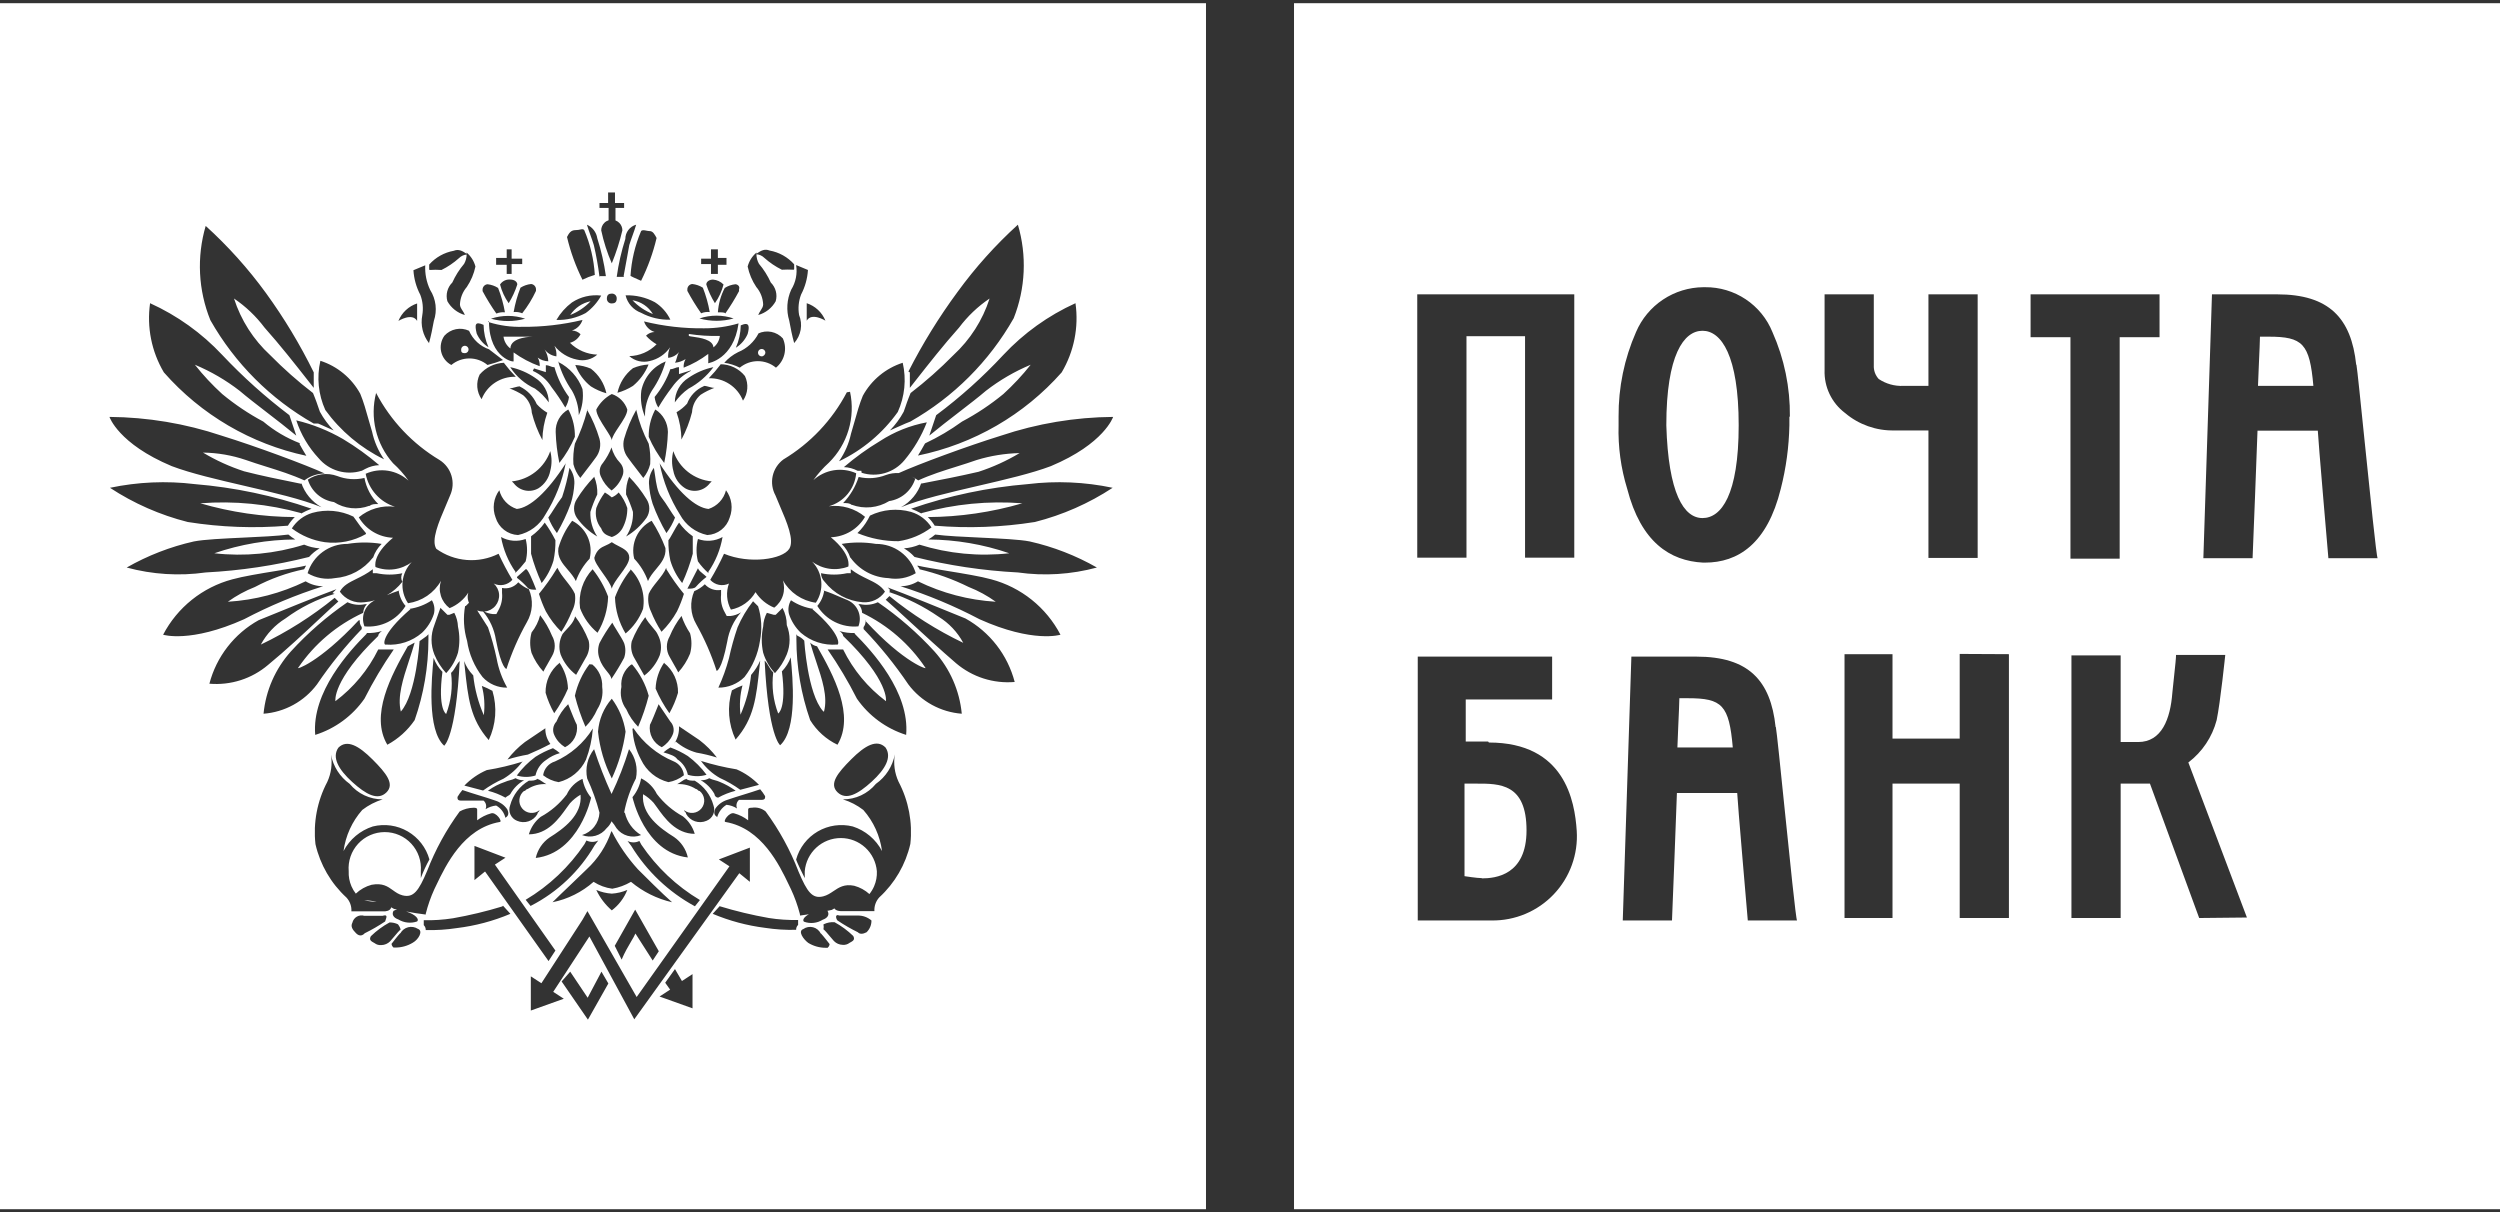 <?xml version="1.0" encoding="UTF-8"?> <svg xmlns="http://www.w3.org/2000/svg" width="332" height="161" viewBox="0 0 332 161" fill="none"><rect x="0" y="0" width="332" height="161" fill="#333333" stroke="none"/> <path fill-rule="evenodd" clip-rule="evenodd" d="M160.155 0.423H0V160.578H160.155V0.423ZM91.738 49.188L90.169 49.678V48.763C89.924 48.763 89.761 48.828 89.597 48.894C89.434 48.959 89.271 49.025 89.025 49.025C88.549 50.368 87.842 51.619 86.934 52.718C86.987 53.218 87.155 53.699 87.424 54.123C87.977 53.182 88.588 52.276 89.254 51.41C89.892 50.498 90.745 49.757 91.738 49.253V49.188ZM94.713 48.763C93.541 49.012 92.431 49.49 91.444 50.169C90.888 50.515 90.43 50.996 90.11 51.568C89.79 52.139 89.619 52.782 89.614 53.437C90.115 52.726 90.734 52.107 91.444 51.607C92.729 50.924 93.845 49.964 94.713 48.796V48.763ZM94.713 37.127L94.684 37.128L94.68 37.127H94.713ZM94.684 37.128C95.215 37.168 95.713 37.4 96.085 37.781C95.857 38.671 95.469 39.513 94.941 40.265C94.46 39.487 94.075 38.653 93.797 37.781C93.797 37.396 94.206 37.138 94.684 37.128ZM95.334 41.507L95.336 41.474C95.825 41.474 96.314 41.475 96.314 41.638C96.984 40.684 97.595 39.691 98.144 38.663V38.402C98.308 38.01 97.916 37.748 97.654 37.748C97.154 37.802 96.673 37.969 96.249 38.239C95.721 39.242 95.41 40.344 95.336 41.474H95.334V41.507ZM94.255 41.474L94.249 41.441L94.255 41.442V41.474ZM94.249 41.441C94.057 40.334 93.752 39.251 93.34 38.206C92.915 37.937 92.434 37.769 91.934 37.716C91.766 37.73 91.608 37.804 91.489 37.923C91.369 38.043 91.295 38.201 91.281 38.369V38.631C91.83 39.658 92.441 40.652 93.111 41.605C93.47 41.455 93.862 41.398 94.249 41.441ZM93.111 34.349H94.418V33.107H95.334V34.251H96.478V35.166H95.334V36.376H94.418V35.068H93.111V34.349ZM79.612 26.962H80.756V25.557H81.671V26.962H82.881V27.616H81.737V29.273C81.924 29.343 82.096 29.453 82.24 29.597C82.504 29.86 82.652 30.218 82.652 30.59C82.297 32.084 81.827 33.548 81.246 34.97C80.631 33.562 80.16 32.094 79.841 30.59C79.841 30.218 79.989 29.86 80.253 29.597C80.413 29.436 80.609 29.318 80.822 29.251V27.616H79.612V26.962ZM107.133 40.265C107.69 40.449 108.201 40.752 108.63 41.152C109.059 41.553 109.395 42.042 109.617 42.586C109.617 42.586 107.786 41.442 107.133 42.586V40.265ZM105.466 45.56C105.204 44.645 104.976 43.501 104.812 42.586C104.396 41.227 104.489 39.763 105.074 38.467C105.677 37.492 105.909 36.331 105.727 35.199L107.296 35.853C107.225 36.995 106.913 38.108 106.381 39.121C106.053 39.986 105.962 40.923 106.12 41.834C106.372 42.454 106.444 43.132 106.328 43.791C106.212 44.45 105.914 45.063 105.466 45.56ZM105.466 35.755V35.101C104.613 34.141 103.461 33.496 102.197 33.27C101.572 33.02 101.096 33.249 100.456 33.698C100.457 33.643 100.46 33.587 100.465 33.532L100.432 33.565C99.874 34.044 99.475 34.683 99.288 35.395C99.493 36.364 99.881 37.285 100.432 38.108C100.988 38.757 101.311 39.574 101.348 40.428C101.348 40.718 101.176 40.985 101.003 41.256C100.882 41.444 100.761 41.633 100.694 41.834C101.182 41.696 101.638 41.464 102.037 41.15C102.435 40.836 102.767 40.446 103.014 40.004C103.139 39.569 103.144 39.109 103.029 38.672C102.913 38.235 102.683 37.837 102.361 37.52C101.956 36.623 101.428 35.787 100.792 35.035C100.571 34.647 100.456 34.209 100.455 33.765C100.853 33.795 101.228 33.967 101.511 34.251C102.21 34.876 102.991 35.404 103.832 35.82C104.354 35.79 104.878 35.79 105.4 35.82L105.466 35.755ZM73.075 62.523C73.302 61.667 73.302 60.765 73.075 59.909C72.696 60.994 72.014 61.949 71.111 62.661C70.208 63.373 69.121 63.813 67.977 63.929L68.238 64.19C68.609 64.679 69.147 65.015 69.748 65.136C70.35 65.256 70.976 65.153 71.507 64.844C71.914 64.586 72.263 64.247 72.533 63.848C72.803 63.448 72.988 62.997 73.075 62.523ZM80.756 79.225C80.265 77.915 79.57 76.691 78.697 75.597C78.055 76.281 77.571 77.099 77.283 77.992C76.995 78.885 76.909 79.831 77.03 80.761C77.506 82.034 78.306 83.161 79.351 84.03C80.227 82.577 80.712 80.922 80.756 79.225ZM78.305 74.192C77.495 75.046 76.872 76.059 76.475 77.166C76.205 76.604 75.797 76.125 75.396 75.656C74.679 74.815 73.986 74.002 74.154 72.786C74.528 71.472 75.149 70.24 75.984 69.158C76.884 69.61 77.603 70.355 78.025 71.269C78.447 72.184 78.546 73.214 78.305 74.192ZM70.526 71.218C71.237 70.717 71.856 70.098 72.356 69.387V69.42C72.885 70.155 73.355 70.931 73.762 71.74C73.776 72.652 73.689 73.562 73.5 74.453C73.177 75.538 72.644 76.548 71.931 77.428C71.354 76.173 70.883 74.872 70.526 73.538V71.218ZM66.538 71.316C66.835 72.985 67.493 74.569 68.467 75.957L68.401 76.12C68.908 75.633 69.378 75.108 69.807 74.551C70.055 73.575 70.055 72.553 69.807 71.577C69.275 71.772 68.708 71.849 68.144 71.804C67.58 71.759 67.032 71.592 66.538 71.316ZM69.807 75.597L68.663 76.611V76.741C69.173 77.13 69.644 77.568 70.068 78.049C70.297 78.31 70.722 78.31 71.212 78.31C71.19 78.254 71.163 78.186 71.132 78.109L71.132 78.107C70.804 77.276 70.046 75.358 69.807 75.597ZM71.572 78.866C72.422 77.833 73.198 76.74 73.892 75.597L74.023 75.401C74.268 75.973 74.726 76.553 75.183 77.133C75.641 77.714 76.099 78.294 76.344 78.866C76.47 79.661 76.332 80.476 75.952 81.186C75.575 82.135 75.104 83.044 74.546 83.899C73.733 83.099 73.039 82.185 72.487 81.186C72.124 80.437 71.819 79.661 71.572 78.866ZM78.174 85.076C77.718 83.907 77.102 82.807 76.344 81.807L76.376 81.873C76.193 82.582 75.689 83.116 75.236 83.596C75.041 83.802 74.856 83.998 74.71 84.193C74.487 84.605 74.349 85.057 74.304 85.523C74.259 85.989 74.308 86.459 74.448 86.906C74.873 87.982 75.585 88.921 76.507 89.619C76.787 89.097 77.12 88.522 77.403 88.033L77.403 88.032L77.403 88.032L77.403 88.032L77.404 88.031L77.404 88.031C77.616 87.663 77.801 87.345 77.913 87.135C78.242 86.501 78.334 85.771 78.174 85.076ZM73.304 84.422C72.907 83.451 72.379 82.538 71.735 81.709V81.677C71.524 82.523 71.134 83.314 70.591 83.997C70.346 84.885 70.346 85.822 70.591 86.71C70.966 87.623 71.496 88.464 72.16 89.194C72.284 88.929 72.465 88.615 72.683 88.239L72.683 88.238C72.868 87.919 73.079 87.555 73.304 87.135C73.545 86.724 73.673 86.255 73.673 85.778C73.673 85.302 73.545 84.833 73.304 84.422ZM76.344 92.397C76.68 90.881 77.337 89.454 78.272 88.213L78.664 88.246C79.099 88.606 79.443 89.063 79.67 89.579C79.897 90.095 80 90.657 79.972 91.221C80.117 92.258 79.885 93.314 79.318 94.195C78.943 95.059 78.411 95.845 77.749 96.515C77.171 95.183 76.701 93.805 76.344 92.397ZM75.429 91.449C75.384 90.209 74.987 89.008 74.285 87.985V88.05C73.695 88.524 73.223 89.127 72.906 89.813C72.588 90.499 72.434 91.249 72.454 92.005C72.731 92.95 73.114 93.861 73.598 94.718C74.326 93.698 74.939 92.602 75.429 91.449ZM97.425 42.291C95.952 41.796 94.356 41.796 92.882 42.291C94.368 42.706 95.939 42.706 97.425 42.291ZM87.195 31.604C86.731 33.573 86.04 35.481 85.136 37.291C84.967 37.212 84.778 37.129 84.593 37.048L84.593 37.048L84.593 37.048L84.593 37.048C84.241 36.893 83.902 36.744 83.731 36.637C83.855 34.588 84.33 32.576 85.136 30.689C85.286 30.517 85.547 30.57 85.829 30.627C85.978 30.657 86.133 30.689 86.28 30.689C86.705 30.689 86.934 31.113 87.195 31.604ZM81.9 36.768H82.881L82.815 36.67C82.974 35.879 83.12 35.053 83.268 34.212L83.268 34.212L83.269 34.211L83.269 34.211C83.366 33.661 83.464 33.106 83.567 32.551C83.692 32.131 83.846 31.703 84.002 31.271L84.002 31.271L84.002 31.271L84.002 31.271L84.002 31.271L84.002 31.271L84.002 31.271L84.002 31.271C84.173 30.796 84.346 30.318 84.482 29.839C84.068 29.953 83.703 30.201 83.443 30.544C83.183 30.886 83.043 31.305 83.044 31.734C82.519 33.376 82.136 35.06 81.9 36.768ZM86.966 40.134C85.773 39.493 84.431 39.177 83.077 39.219C83.201 39.746 83.454 40.234 83.814 40.639C84.173 41.044 84.627 41.354 85.136 41.54C86.33 42.181 87.671 42.497 89.025 42.455C88.57 41.504 87.857 40.7 86.966 40.134ZM86.705 41.703C85.677 41.3 84.75 40.676 83.992 39.873C84.55 39.962 85.082 40.173 85.55 40.489C86.019 40.805 86.413 41.219 86.705 41.703ZM94.059 46.998V48.142L94.026 48.24C94.026 48.24 97.425 47.75 98.079 42.945C96.604 43.382 95.074 43.602 93.536 43.599C90.839 43.635 88.148 43.327 85.528 42.684C85.632 43.014 85.815 43.313 86.059 43.558C86.304 43.803 86.604 43.985 86.934 44.089C86.503 44.099 86.093 44.275 85.79 44.58C86.195 45.032 86.67 45.418 87.195 45.723C86.236 46.698 84.934 47.261 83.567 47.292C83.931 47.615 84.369 47.843 84.842 47.957C85.315 48.071 85.809 48.067 86.28 47.946C87.383 47.7 88.352 47.046 88.993 46.116C88.786 46.554 88.696 47.038 88.731 47.521C89.043 47.488 89.343 47.389 89.614 47.231C89.829 47.105 90.022 46.944 90.184 46.755C90.031 46.984 89.954 47.257 89.878 47.529L89.878 47.529C89.815 47.754 89.752 47.977 89.647 48.175C90.147 48.121 90.627 47.954 91.052 47.684C90.85 48.03 90.759 48.429 90.79 48.828C91.959 48.373 93.059 47.756 94.059 46.998ZM94.744 46.133C94.97 45.958 95.161 45.742 95.305 45.494C95.463 45.224 95.562 44.923 95.595 44.612C94.217 44.648 92.839 44.56 91.477 44.351V44.612C91.537 44.65 91.744 44.679 92.026 44.719C92.953 44.849 94.692 45.093 94.744 46.133ZM97.72 46.181C98.132 45.243 98.354 44.232 98.373 43.207C99.55 42.684 99.55 43.37 99.288 44.351C98.963 45.106 98.416 45.744 97.72 46.181ZM102.435 44.075C101.847 43.958 101.237 44.031 100.694 44.285H100.727C100.148 45.411 99.186 46.292 98.014 46.769C97.318 47.114 96.697 47.592 96.183 48.175C96.901 48.277 97.597 48.498 98.243 48.828C98.918 48.268 99.767 47.961 100.645 47.961C101.522 47.961 102.372 48.268 103.047 48.828C103.608 48.373 104.003 47.744 104.168 47.04C104.334 46.336 104.261 45.597 103.962 44.939C103.559 44.496 103.024 44.193 102.435 44.075ZM101.559 46.562C101.613 46.643 101.642 46.738 101.642 46.835C101.642 47.063 101.413 47.325 101.151 47.325C101.054 47.325 100.96 47.296 100.879 47.242C100.798 47.188 100.736 47.112 100.698 47.022C100.662 46.933 100.652 46.834 100.671 46.739C100.69 46.644 100.736 46.557 100.805 46.488C100.873 46.42 100.961 46.373 101.056 46.354C101.151 46.335 101.25 46.345 101.339 46.382C101.429 46.419 101.505 46.482 101.559 46.562ZM94.124 50.234C94.685 49.657 95.209 49.046 95.693 48.404L95.66 48.371C96.288 48.371 96.908 48.511 97.474 48.783C98.039 49.054 98.537 49.45 98.929 49.94C99.177 50.459 99.284 51.035 99.238 51.609C99.192 52.183 98.995 52.735 98.668 53.208C98.31 52.304 97.682 51.532 96.868 51C96.055 50.467 95.096 50.2 94.124 50.234ZM41.665 49.449V51.508C41.405 51.178 41.135 50.835 40.857 50.481C39.181 48.347 37.203 45.828 35.128 43.501C34.001 41.999 32.632 40.695 31.076 39.644C32 42.523 33.656 45.113 35.88 47.161C37.658 48.968 39.559 50.65 41.567 52.195L41.829 52.849C41.983 53.234 42.126 53.654 42.251 54.021L42.251 54.021C42.337 54.276 42.416 54.505 42.482 54.679C42.976 55.587 43.592 56.422 44.313 57.163C43.986 57.032 43.635 56.869 43.283 56.705C42.932 56.542 42.581 56.379 42.254 56.248H41.665C35.932 52.997 31.188 48.253 27.938 42.52C26.325 38.537 26.106 34.126 27.317 30.002C30.285 32.694 32.968 35.684 35.325 38.925C37.735 42.245 39.856 45.766 41.665 49.449ZM122.396 68.21C121.944 67.959 121.475 67.74 120.991 67.557C126.009 65.822 131.225 64.724 136.516 64.288C140.266 63.833 144.064 63.999 147.76 64.778C144.594 66.858 141.104 68.394 137.431 69.322C133.033 70.021 128.567 70.186 124.129 69.812C123.875 69.392 123.568 69.007 123.214 68.668C127.462 68.644 131.686 68.027 135.764 66.838C131.256 66.487 126.72 66.93 122.364 68.145L122.396 68.21ZM122.364 64.092C121.904 65.484 120.935 66.652 119.651 67.361C122.258 66.294 126.091 65.403 129.913 64.515L129.913 64.515L129.913 64.515L129.913 64.515C133.471 63.688 137.019 62.864 139.556 61.902C146.648 58.928 147.825 55.365 147.825 55.365C142.768 55.404 137.749 56.243 132.954 57.849C128.485 59.232 121.931 61.657 119.352 62.825C118.777 62.795 118.2 62.88 117.657 63.079C116.502 63.532 115.237 63.623 114.029 63.34C113.613 64.636 112.909 65.82 111.97 66.805C112.46 66.805 112.853 66.805 113.114 67.066V67.034C113.925 67.333 114.794 67.444 115.654 67.359C116.515 67.274 117.345 66.996 118.082 66.543C118.881 66.425 119.631 66.083 120.244 65.557C120.857 65.031 121.309 64.341 121.547 63.569C121.371 63.449 121.188 63.342 120.998 63.25C121.331 63.393 121.647 63.577 121.939 63.798C123.559 63.052 125.318 62.5 127.035 61.962L127.035 61.962C127.951 61.675 128.854 61.392 129.718 61.085C131.563 60.522 133.476 60.214 135.405 60.17C133.685 61.201 131.854 62.035 129.947 62.654C127.397 63.242 124.913 63.733 122.331 64.223L122.364 64.092ZM122.821 58.928C122.56 59.418 122.168 60.072 121.906 60.497C129.298 58.981 135.997 55.103 140.994 49.449C142.631 46.685 143.277 43.446 142.824 40.265C139.213 41.903 135.959 44.235 133.248 47.129C130.522 50.063 127.535 52.743 124.325 55.136L123.41 57.849C124.623 56.844 126.008 55.776 127.32 54.763C128.695 53.703 129.991 52.703 130.927 51.901C132.749 50.489 134.749 49.324 136.876 48.436C135.774 49.829 134.561 51.13 133.248 52.326C131.545 53.727 129.705 54.953 127.757 55.986C126.228 57.096 124.597 58.059 122.887 58.863L122.821 58.928ZM120.828 49.449V51.508C121.088 51.178 121.358 50.835 121.636 50.481L121.636 50.481L121.636 50.48L121.636 50.48L121.636 50.48C123.312 48.346 125.29 45.827 127.365 43.501C128.492 41.999 129.861 40.695 131.417 39.644C130.493 42.523 128.837 45.113 126.613 47.161C124.835 48.968 122.934 50.65 120.926 52.195L120.664 52.849C120.51 53.234 120.367 53.654 120.242 54.021C120.155 54.276 120.077 54.505 120.01 54.679C119.517 55.587 118.901 56.422 118.18 57.163C118.507 57.032 118.858 56.869 119.21 56.705C119.561 56.542 119.912 56.379 120.239 56.248L120.893 55.986C126.626 52.736 131.37 47.992 134.621 42.259C136.189 38.297 136.385 33.924 135.176 29.839C132.208 32.531 129.525 35.52 127.168 38.761C124.702 42.105 122.515 45.648 120.632 49.351L120.828 49.449ZM48.725 84.128C46.405 86.448 41.371 91.907 41.861 97.594C44.511 96.758 46.809 95.069 48.398 92.789C49.544 90.524 50.843 88.34 52.288 86.252H50.229C48.9 88.956 46.951 91.308 44.542 93.116C44.542 93.116 44.051 90.403 50.229 84.455C50.229 84.193 50.49 83.964 50.719 83.801C50.053 84.004 49.356 84.093 48.66 84.062L48.725 84.128ZM112.46 52.097C110.523 55.79 107.605 58.877 104.028 61.02C103.308 61.556 102.806 62.334 102.613 63.21C102.422 64.087 102.552 65.004 102.982 65.792C103.156 66.234 103.363 66.715 103.577 67.213C104.485 69.325 105.526 71.747 104.812 72.884C103.93 74.29 99.517 74.944 96.151 73.538C95.606 74.726 94.995 75.883 94.32 77.003C94.624 77.344 95.031 77.578 95.48 77.666C95.928 77.755 96.394 77.694 96.804 77.493C96.601 78.056 96.52 78.656 96.565 79.253C96.61 79.85 96.781 80.431 97.066 80.957C97.744 80.825 98.386 80.549 98.95 80.149C99.514 79.749 99.985 79.233 100.334 78.637C100.929 79.563 101.797 80.283 102.818 80.696C103.364 80.286 103.768 79.716 103.972 79.066C104.178 78.415 104.174 77.716 103.962 77.068C104.415 77.866 105.046 78.55 105.805 79.066C106.565 79.582 107.433 79.916 108.342 80.042C108.899 79.214 109.155 78.22 109.065 77.226C108.976 76.232 108.548 75.299 107.852 74.584C108.531 75.091 109.329 75.418 110.169 75.532C111.01 75.647 111.866 75.545 112.656 75.238C112.656 75.238 113.147 73.669 110.336 71.348C111.26 71.315 112.162 71.049 112.956 70.575C113.75 70.101 114.412 69.433 114.879 68.635C114.217 68.084 113.449 67.675 112.623 67.433C111.796 67.191 110.929 67.122 110.074 67.23C111.05 66.951 111.919 66.383 112.566 65.602C113.214 64.82 113.61 63.861 113.702 62.85C112.769 62.429 111.732 62.291 110.721 62.454C109.711 62.617 108.77 63.073 108.015 63.765C108.612 62.917 109.303 62.138 110.074 61.445C111.298 60.239 112.197 58.745 112.688 57.099C113.179 55.453 113.247 53.71 112.885 52.032L112.46 52.097ZM99.811 89.553C100.28 89.002 100.665 88.386 100.955 87.723C100.939 87.874 100.923 88.024 100.907 88.171L100.868 88.546C100.436 92.633 100.141 95.424 97.687 98.215C96.722 96.171 96.547 93.843 97.197 91.678C97.649 91.427 98.118 91.208 98.602 91.024C98.268 92.293 98.179 93.613 98.341 94.914C99.079 93.231 99.553 91.446 99.746 89.619L99.811 89.553ZM103.864 89.129C104.368 88.604 104.758 87.981 105.008 87.298C105.27 90.011 105.923 96.875 103.603 98.967C103.603 98.967 102.034 97.823 101.544 87.723C101.778 87.957 101.938 88.229 102.094 88.496L102.094 88.496L102.094 88.496L102.094 88.496C102.265 88.786 102.432 89.07 102.688 89.292C102.453 91.137 102.678 93.013 103.341 94.75C103.341 94.75 104.485 94.162 103.832 89.129H103.864ZM109.29 94.424C107.231 92.103 106.806 85.076 106.806 85.076C106.553 84.793 106.24 84.57 105.891 84.422L105.76 84.226V84.88C105.764 88.541 106.382 92.176 107.59 95.633C108.458 97.05 109.718 98.186 111.218 98.901C113.539 95.012 110.728 89.717 108.505 85.827C108.156 85.766 107.835 85.594 107.59 85.337C107.82 86.156 108.094 86.976 108.366 87.785L108.366 87.786L108.366 87.786L108.366 87.786L108.366 87.787L108.366 87.787L108.366 87.787L108.366 87.787L108.366 87.787L108.367 87.788L108.367 87.788L108.367 87.788L108.367 87.788L108.367 87.788L108.367 87.789L108.367 87.789L108.367 87.789L108.367 87.789L108.367 87.789L108.367 87.789C109.178 90.208 109.959 92.539 109.421 94.522L109.29 94.424ZM114.944 82.363C114.948 82.4 114.95 82.437 114.951 82.474L114.879 82.396L114.944 82.363ZM114.951 82.474C120.106 88.091 123.31 88.996 122.887 88.671C120.79 85.533 117.889 83.016 114.487 81.382C114.477 80.952 114.301 80.542 113.996 80.238H114.258C115.039 80.404 115.854 80.313 116.579 79.977C119.326 81.861 121.848 84.055 124.096 86.514C126.158 88.812 127.429 91.71 127.724 94.783C126.333 94.677 124.981 94.275 123.758 93.604C122.535 92.933 121.469 92.009 120.632 90.894C118.863 88.276 116.872 85.816 114.683 83.54V83.278C114.862 83.048 114.956 82.764 114.951 82.474ZM118.147 78.768V78.648C120.457 79.425 122.646 80.522 124.652 81.905C126.027 82.752 127.154 83.948 127.92 85.37C124.417 83.695 121.126 81.611 118.115 79.16L117.625 79.65C118.268 80.2 119.375 81.218 120.695 82.433C122.592 84.178 124.93 86.329 126.972 88.083C128.041 88.989 129.279 89.676 130.613 90.102C131.949 90.528 133.355 90.686 134.751 90.567C134.288 88.792 133.47 87.13 132.347 85.681C131.223 84.231 129.818 83.025 128.214 82.134C126.155 81.284 119.716 78.669 117.886 78.016L118.147 78.277V78.648L118.115 78.637L118.147 78.768ZM122.102 75.597C122.102 75.462 122.033 75.397 121.965 75.334C121.902 75.275 121.841 75.218 121.841 75.107C122.712 75.314 124.163 75.551 125.733 75.807L125.734 75.807L125.734 75.807C127.873 76.156 130.233 76.541 131.646 76.937C133.603 77.46 135.43 78.383 137.011 79.649C138.593 80.915 139.893 82.496 140.831 84.291C140.831 84.291 137.203 85.435 130.077 82.232C126.717 80.464 123.206 78.999 119.586 77.852C120.405 77.852 121.208 77.626 121.906 77.199C125.137 78.773 128.647 79.695 132.235 79.912C131.123 79.11 129.915 78.451 128.639 77.95C126.557 76.92 124.363 76.131 122.102 75.597ZM122.102 72.329C121.449 72.608 120.752 72.773 120.043 72.819C120.569 73.124 121.043 73.51 121.449 73.963C125.947 75.093 130.544 75.782 135.176 76.022C138.682 76.517 142.251 76.294 145.668 75.368C142.882 73.778 139.875 72.61 136.745 71.904C135.408 71.64 132.801 71.518 130.18 71.395C127.932 71.29 125.673 71.185 124.194 70.989C123.909 71.233 123.603 71.452 123.279 71.642C126.939 71.665 130.571 72.283 134.032 73.473C130.019 73.923 125.956 73.533 122.102 72.329ZM49.935 52.162L49.945 52.182C49.532 53.787 49.515 55.469 49.896 57.083C50.284 58.725 51.072 60.246 52.19 61.51C52.961 62.204 53.652 62.982 54.249 63.831C53.495 63.138 52.554 62.682 51.543 62.519C50.532 62.357 49.495 62.495 48.562 62.916C48.752 63.93 49.214 64.873 49.899 65.645C50.584 66.416 51.467 66.987 52.451 67.295C51.597 67.188 50.73 67.256 49.903 67.498C49.076 67.74 48.308 68.149 47.647 68.701C48.114 69.499 48.776 70.166 49.57 70.641C50.364 71.115 51.266 71.381 52.19 71.414C49.379 73.734 49.869 75.303 49.869 75.303C50.66 75.611 51.516 75.712 52.356 75.597C53.197 75.483 53.994 75.157 54.674 74.649C53.978 75.365 53.55 76.298 53.46 77.292C53.371 78.285 53.626 79.28 54.184 80.108C55.093 79.981 55.961 79.647 56.721 79.131C57.48 78.616 58.111 77.932 58.563 77.133C58.352 77.782 58.348 78.48 58.553 79.131C58.758 79.781 59.162 80.352 59.707 80.761C60.728 80.348 61.596 79.629 62.191 78.702C62.078 79.071 62.079 79.466 62.196 79.834C62.22 79.909 62.248 79.981 62.28 80.051L61.832 80.5L61.766 80.467C61.492 82.013 61.581 83.603 62.028 85.108C62.288 86.861 62.997 88.516 64.087 89.913C64.5 90.366 65.006 90.726 65.57 90.968C66.133 91.211 66.742 91.33 67.355 91.318C66.67 90.111 66.195 88.796 65.95 87.429C65.652 86.035 65.269 84.659 64.806 83.311C64.585 82.974 64.372 82.635 64.159 82.294L64.157 82.292L64.157 82.291L64.157 82.291L64.157 82.291L64.156 82.29L64.156 82.29L64.156 82.29L64.156 82.289L64.156 82.289L64.155 82.288L64.155 82.288C63.9 81.881 63.644 81.473 63.372 81.066C63.621 81.165 63.889 81.217 64.16 81.217C65.049 82.284 65.634 83.571 65.852 84.945C66.604 88.835 67.257 88.835 67.257 88.835C67.951 86.679 68.86 84.598 69.97 82.624C70.356 81.967 70.581 81.227 70.626 80.466C70.672 79.705 70.536 78.944 70.232 78.245C69.71 78.03 69.234 77.72 68.826 77.329C68.568 77.638 68.231 77.871 67.852 78.004C67.472 78.136 67.063 78.163 66.669 78.081V78.735C66.756 79.541 66.584 80.353 66.179 81.056L65.917 81.546H65.427C65.033 81.504 64.65 81.391 64.298 81.213C64.326 81.211 64.355 81.208 64.383 81.205C64.934 81.147 65.441 80.876 65.794 80.449C66.148 80.023 66.322 79.475 66.278 78.923C66.233 78.371 65.975 77.858 65.558 77.493C65.969 77.694 66.434 77.755 66.882 77.666C67.331 77.578 67.738 77.344 68.042 77.003C67.368 75.883 66.756 74.726 66.212 73.538C64.905 74.194 63.444 74.481 61.986 74.365C60.528 74.25 59.13 73.738 57.942 72.884C57.228 71.747 58.269 69.325 59.178 67.213L59.178 67.212L59.178 67.212L59.178 67.211L59.178 67.211L59.178 67.211C59.392 66.714 59.598 66.234 59.773 65.792C60.149 64.97 60.214 64.04 59.955 63.174C59.697 62.308 59.132 61.566 58.367 61.085C54.796 58.947 51.882 55.866 49.945 52.182L49.955 52.144L49.967 52.097L49.935 52.162ZM62.78 89.619C62.276 89.094 61.886 88.471 61.636 87.789C61.666 88.069 61.695 88.343 61.723 88.611C62.155 92.698 62.45 95.489 64.904 98.28C65.869 96.237 66.044 93.908 65.394 91.743C64.942 91.492 64.473 91.273 63.989 91.09C64.323 92.358 64.412 93.678 64.251 94.979C63.512 93.297 63.038 91.511 62.845 89.684L62.78 89.619ZM58.727 89.194C58.223 88.669 57.834 88.046 57.583 87.364C57.321 90.076 56.668 96.94 58.988 99.032C58.988 99.032 60.557 97.888 61.047 87.789C60.813 88.023 60.653 88.295 60.497 88.561C60.326 88.852 60.159 89.136 59.903 89.358C60.138 91.203 59.913 93.078 59.25 94.816C59.25 94.816 58.106 94.228 58.759 89.194H58.727ZM53.236 94.489C55.295 92.168 55.72 85.141 55.72 85.141L56.635 84.487L56.896 84.226V84.88C56.893 88.541 56.274 92.176 55.066 95.633C54.135 96.996 52.891 98.117 51.438 98.901C49.117 95.012 51.928 89.717 54.151 85.828L55.066 85.337C54.842 86.137 54.579 86.936 54.319 87.727C53.516 90.168 52.742 92.522 53.236 94.522V94.489ZM47.777 82.363C47.743 82.69 47.837 83.018 48.039 83.278V83.54C45.849 85.816 43.859 88.277 42.09 90.894C41.253 92.009 40.187 92.933 38.964 93.604C37.741 94.275 36.388 94.677 34.998 94.783C35.292 91.71 36.564 88.812 38.626 86.514C40.873 84.055 43.396 81.861 46.143 79.977C46.868 80.313 47.682 80.404 48.464 80.238H48.725C48.42 80.542 48.244 80.952 48.235 81.382C44.749 82.982 41.766 85.502 39.606 88.671C39.181 88.998 42.319 88.083 47.614 82.396L47.777 82.363ZM44.149 78.768L44.672 78.245C42.842 78.898 36.403 81.513 34.344 82.363C32.741 83.254 31.335 84.46 30.212 85.91C29.088 87.359 28.27 89.021 27.807 90.796C29.203 90.915 30.61 90.757 31.945 90.331C33.28 89.905 34.517 89.218 35.586 88.312C37.924 86.395 40.478 84.004 42.42 82.186L42.42 82.186C43.491 81.183 44.376 80.356 44.934 79.879L44.444 79.389C41.433 81.84 38.141 83.924 34.638 85.599C35.404 84.177 36.532 82.982 37.907 82.134C39.879 80.672 42.091 79.567 44.444 78.866L44.149 78.768ZM40.391 75.597L40.652 75.107C39.781 75.314 38.33 75.551 36.76 75.807L36.759 75.807L36.759 75.808L36.759 75.808C34.62 76.156 32.26 76.541 30.847 76.937C28.89 77.46 27.062 78.383 25.482 79.649C23.9 80.915 22.6 82.496 21.662 84.291C21.662 84.291 25.29 85.435 32.416 82.232C35.776 80.464 39.287 78.999 42.907 77.853C42.088 77.853 41.285 77.626 40.587 77.199C37.355 78.773 33.846 79.695 30.258 79.912C31.37 79.11 32.578 78.451 33.854 77.951C35.91 76.859 38.111 76.067 40.391 75.597ZM40.391 72.329C41.044 72.608 41.74 72.773 42.45 72.819C41.924 73.124 41.45 73.51 41.044 73.963C36.546 75.093 31.948 75.782 27.317 76.022C23.811 76.517 20.242 76.294 16.825 75.368C19.611 73.778 22.618 72.61 25.748 71.904C27.085 71.64 29.692 71.518 32.313 71.395L32.313 71.395C34.561 71.29 36.82 71.185 38.299 70.989C38.584 71.234 38.89 71.452 39.214 71.642C35.554 71.665 31.922 72.283 28.461 73.473C32.474 73.93 36.538 73.541 40.391 72.329ZM39.966 68.21C40.418 67.959 40.887 67.74 41.371 67.557C36.353 65.822 31.137 64.724 25.846 64.288C22.097 63.833 18.298 63.999 14.602 64.779C17.768 66.858 21.259 68.394 24.931 69.322C29.329 70.021 33.795 70.186 38.233 69.812C38.487 69.392 38.794 69.007 39.149 68.668C34.9 68.644 30.676 68.028 26.598 66.838C31.107 66.487 35.642 66.93 39.998 68.145L39.966 68.21ZM39.998 64.092C40.458 65.485 41.427 66.652 42.711 67.361C40.105 66.294 36.271 65.403 32.449 64.515L32.449 64.515C28.891 63.688 25.343 62.864 22.806 61.902C15.714 58.928 14.537 55.365 14.537 55.365C19.594 55.405 24.613 56.243 29.409 57.849C33.952 59.255 40.652 61.739 43.136 62.883C42.157 62.885 41.204 63.206 40.423 63.798C38.803 63.052 37.044 62.5 35.327 61.962C34.411 61.675 33.508 61.392 32.644 61.085C30.812 60.46 28.893 60.129 26.957 60.105C28.677 61.136 30.508 61.969 32.416 62.589C34.764 63.191 37.057 63.654 39.422 64.132L40.031 64.256L39.998 64.092ZM39.77 58.961C40.031 59.451 40.423 60.105 40.685 60.53C33.348 58.971 26.71 55.085 21.76 49.45C20.123 46.685 19.478 43.446 19.93 40.265C23.541 41.903 26.795 44.235 29.507 47.129C32.252 50.043 35.237 52.721 38.43 55.137L39.345 57.849C38.132 56.844 36.748 55.776 35.436 54.764L35.435 54.764L35.435 54.764L35.434 54.763L35.434 54.763C34.059 53.703 32.764 52.703 31.827 51.901C30.006 50.489 28.005 49.324 25.879 48.436C26.98 49.829 28.194 51.13 29.507 52.326C31.199 53.725 33.028 54.951 34.965 55.986C36.417 57.209 38.063 58.181 39.835 58.863L39.77 58.961ZM58.498 80.729L59.413 81.644H59.675L60.328 81.382C60.627 81.948 60.795 82.573 60.819 83.213C61.065 84.354 61.065 85.535 60.819 86.677C60.51 87.689 59.973 88.617 59.25 89.39C58.586 88.66 58.055 87.819 57.681 86.906C57.184 85.657 57.184 84.265 57.681 83.016C57.897 82.368 58.084 81.849 58.253 81.382L58.253 81.382L58.253 81.381L58.253 81.38C58.339 81.142 58.42 80.917 58.498 80.696V80.729ZM54.38 80.859C55.444 80.704 56.46 80.314 57.354 79.715C57.517 79.988 57.624 80.29 57.669 80.604C57.714 80.918 57.696 81.239 57.615 81.546C57.305 82.49 56.766 83.343 56.047 84.03C55.39 84.597 54.627 85.028 53.802 85.297C52.977 85.567 52.107 85.669 51.242 85.599C50.915 85.762 50.49 84.357 54.51 80.892L54.38 80.859ZM52.941 78.408L52.947 78.447C52.37 78.631 51.867 78.834 51.385 79.041C52.173 78.585 52.868 77.982 53.432 77.264C53.334 77.089 53.283 76.892 53.283 76.692C53.283 76.495 53.333 76.301 53.427 76.128L53.465 76.12H53.432L53.427 76.128C52.297 76.367 51.129 76.364 50 76.12H49.51V75.597C48.758 76.175 48.011 76.543 47.34 76.873C46.379 77.347 45.573 77.744 45.13 78.572C45.494 79.082 45.992 79.483 46.568 79.731C47.144 79.979 47.777 80.064 48.398 79.977C48.874 79.937 49.343 79.85 49.798 79.718C49.167 80.005 48.67 80.524 48.409 81.167C48.147 81.812 48.143 82.532 48.398 83.18C49.471 83.285 50.551 83.085 51.516 82.606C52.481 82.126 53.292 81.385 53.857 80.467C53.364 79.896 53.048 79.194 52.947 78.447C52.988 78.434 53.03 78.421 53.072 78.408H52.941ZM50.686 72.231C50.164 72.741 49.772 73.368 49.542 74.061H49.51C48.906 74.839 48.147 75.483 47.28 75.95C46.413 76.417 45.458 76.698 44.476 76.774C43.228 77.001 41.939 76.768 40.848 76.12C41.193 74.988 41.896 73.997 42.85 73.296C43.804 72.595 44.959 72.222 46.143 72.231C47.647 71.983 49.182 71.983 50.686 72.231ZM47.189 68.962C47.617 69.603 48.086 70.214 48.594 70.793V70.923C46.942 71.871 45.025 72.25 43.136 72.002C41.545 71.772 40.038 71.142 38.756 70.172C39.383 69.181 40.346 68.45 41.469 68.112C43.288 67.602 45.23 67.777 46.928 68.603L47.189 68.962ZM50.229 66.936C49.739 66.936 49.346 66.936 49.085 67.197L49.052 67.165C48.284 67.456 47.458 67.563 46.641 67.478C45.823 67.393 45.037 67.118 44.346 66.674C43.546 66.556 42.797 66.214 42.184 65.688C41.571 65.161 41.119 64.472 40.881 63.7C41.443 63.314 42.09 63.069 42.766 62.984C43.443 62.898 44.13 62.976 44.77 63.21C45.925 63.663 47.191 63.754 48.398 63.471C48.64 64.786 49.279 65.995 50.229 66.936ZM48.529 62.262L48.039 62.523H48.006C46.999 62.836 45.923 62.844 44.911 62.547C43.9 62.251 42.998 61.663 42.319 60.856C40.974 59.414 39.959 57.697 39.345 55.823C41.524 56.346 43.616 57.183 45.555 58.307C47.252 59.324 48.859 60.483 50.359 61.772C49.72 61.795 49.095 61.963 48.529 62.262ZM49.412 57.327C49.691 58.627 50.224 59.86 50.98 60.955V60.987C47.892 59.477 45.221 57.233 43.202 54.45C42.273 52.402 42.044 50.105 42.548 47.913C44.808 48.642 46.703 50.209 47.843 52.293C48.282 53.346 48.617 54.547 48.939 55.697L48.939 55.697C49.096 56.26 49.251 56.811 49.412 57.327ZM100.007 79.846L100.661 80.5V80.467C101.139 81.967 101.229 83.564 100.923 85.108C100.662 86.861 99.953 88.516 98.864 89.913C98.407 90.364 97.866 90.72 97.272 90.962C96.677 91.203 96.041 91.324 95.399 91.319C95.977 90.064 96.447 88.763 96.804 87.429C97.103 86.035 97.485 84.659 97.948 83.311C98.48 82.07 99.172 80.905 100.007 79.846ZM103.92 80.738L103.93 80.729L103.897 80.696L103.92 80.738ZM103.015 81.644L103.92 80.738C104.295 81.439 104.489 82.222 104.485 83.016C104.982 84.265 104.982 85.657 104.485 86.906C104.111 87.819 103.58 88.66 102.916 89.39C102.193 88.617 101.656 87.689 101.348 86.677C101.101 85.536 101.101 84.354 101.348 83.213C101.371 82.573 101.539 81.948 101.838 81.382L102.753 81.644H103.015ZM105.041 79.715C105.935 80.314 106.951 80.704 108.015 80.859L107.885 80.892C111.905 84.357 111.414 85.762 111.153 85.599C110.288 85.669 109.418 85.567 108.593 85.297C107.768 85.028 107.005 84.597 106.348 84.03C105.629 83.343 105.09 82.49 104.779 81.546C104.699 81.239 104.681 80.918 104.726 80.604C104.771 80.29 104.878 79.988 105.041 79.715ZM109.448 78.447L109.453 78.408H109.323L109.399 78.432L109.448 78.447ZM108.538 80.467C109.031 79.896 109.347 79.194 109.448 78.447C110.222 78.694 110.864 78.975 111.5 79.254L111.5 79.254L111.5 79.254L111.5 79.254L111.5 79.254L111.5 79.254L111.5 79.254L111.5 79.254L111.501 79.254L111.501 79.254L111.501 79.254L111.501 79.254C111.859 79.411 112.215 79.567 112.591 79.715C113.225 80.002 113.724 80.522 113.986 81.167C114.248 81.812 114.251 82.532 113.997 83.18C112.924 83.285 111.844 83.085 110.878 82.606C109.914 82.126 109.103 81.385 108.538 80.467ZM112.493 76.12C111.351 76.367 110.17 76.367 109.028 76.12C109.035 76.551 109.211 76.962 109.519 77.264C110.126 78.038 110.887 78.678 111.753 79.145C112.619 79.612 113.572 79.895 114.552 79.977C115.128 80.027 115.707 79.923 116.229 79.675C116.752 79.429 117.199 79.048 117.526 78.571C116.999 77.761 116.178 77.364 115.227 76.903C114.528 76.565 113.758 76.192 112.983 75.597V76.12H112.493ZM111.774 72.231C112.296 72.741 112.688 73.368 112.918 74.061H112.951C113.529 74.865 114.283 75.527 115.155 75.997C116.027 76.467 116.994 76.733 117.984 76.774C119.233 77.001 120.521 76.768 121.612 76.12C121.267 74.988 120.565 73.997 119.61 73.296C118.656 72.595 117.501 72.222 116.317 72.231C114.813 71.983 113.278 71.983 111.774 72.231ZM115.271 68.962C114.898 69.64 114.424 70.257 113.866 70.793C115.595 71.515 117.451 71.882 119.324 71.871C120.915 71.641 122.422 71.011 123.704 70.041C123.077 69.05 122.114 68.319 120.991 67.982C119.173 67.471 117.231 67.646 115.533 68.472L115.271 68.962ZM113.898 62.523H114.389L114.421 62.785C115.427 63.106 116.507 63.118 117.52 62.821C118.534 62.525 119.435 61.931 120.109 61.118C121.367 59.613 122.372 57.913 123.083 56.084C120.87 56.496 118.759 57.34 116.873 58.568C115.176 59.585 113.569 60.744 112.068 62.033C112.707 62.056 113.333 62.224 113.898 62.523ZM113.016 57.588C112.736 58.888 112.203 60.121 111.447 61.216V61.249C114.551 59.762 117.227 57.513 119.226 54.712C120.154 52.663 120.384 50.367 119.88 48.175C117.62 48.904 115.725 50.471 114.585 52.554C114.146 53.608 113.81 54.808 113.489 55.958C113.331 56.521 113.177 57.072 113.016 57.588ZM92.196 78.506C92.718 78.292 93.194 77.981 93.601 77.591C93.867 77.889 94.205 78.115 94.582 78.246C94.96 78.378 95.365 78.411 95.758 78.343V78.996C95.672 79.802 95.844 80.615 96.249 81.317L96.51 81.807H97.001C97.501 81.754 97.981 81.586 98.406 81.317C97.439 82.414 96.805 83.763 96.576 85.206C95.824 89.096 95.17 89.096 95.17 89.096C94.477 86.94 93.568 84.86 92.457 82.886C92.072 82.228 91.847 81.489 91.801 80.727C91.756 79.966 91.891 79.205 92.196 78.506ZM113.474 84.128C115.794 86.448 120.828 91.907 120.337 97.594C117.688 96.758 115.389 95.069 113.8 92.789C112.655 90.524 111.355 88.34 109.911 86.252H111.97C113.299 88.956 115.247 91.308 117.657 93.116C117.657 93.116 118.147 90.403 111.97 84.455C111.97 84.193 111.709 83.964 111.48 83.801C112.146 84.004 112.843 84.093 113.539 84.062L113.474 84.128ZM65.198 42.324C66.672 41.828 68.268 41.828 69.742 42.324C68.255 42.738 66.684 42.738 65.198 42.324ZM81.9 39.644C81.9 40.134 81.639 40.298 81.246 40.298C81.159 40.302 81.072 40.289 80.991 40.258C80.909 40.226 80.835 40.178 80.774 40.117C80.712 40.055 80.664 39.981 80.633 39.9C80.602 39.818 80.588 39.731 80.593 39.644C80.593 39.154 80.854 38.99 81.246 38.99C81.333 38.986 81.421 38.999 81.502 39.031C81.584 39.062 81.658 39.11 81.719 39.171C81.781 39.233 81.829 39.307 81.86 39.388C81.891 39.47 81.905 39.557 81.9 39.644ZM77.357 37.16L77.35 37.147C77.877 36.885 78.426 36.67 78.991 36.506C78.867 34.458 78.392 32.445 77.586 30.558C77.448 30.401 77.299 30.432 77.061 30.482C76.902 30.516 76.703 30.558 76.442 30.558C75.788 30.558 75.559 30.983 75.298 31.473C75.761 33.437 76.45 35.341 77.35 37.147L77.324 37.16H77.357ZM79.547 36.67H79.6L79.612 36.768L79.547 36.67ZM79.6 36.67H80.462C80.226 34.962 79.843 33.278 79.318 31.636C79.259 31.245 79.102 30.876 78.862 30.562C78.622 30.247 78.307 29.999 77.945 29.839C78.082 30.317 78.255 30.796 78.426 31.27L78.426 31.27L78.426 31.271L78.426 31.271L78.426 31.271L78.426 31.271L78.426 31.271L78.426 31.271L78.426 31.271L78.426 31.271L78.426 31.271L78.426 31.271L78.426 31.271L78.426 31.272C78.582 31.703 78.736 32.131 78.861 32.551C79.179 33.91 79.426 35.285 79.6 36.67ZM77.782 41.572C76.588 42.214 75.247 42.529 73.892 42.488C74.415 41.583 75.116 40.794 75.952 40.167C77.099 39.412 78.477 39.088 79.841 39.252C79.332 40.166 78.629 40.958 77.782 41.572ZM75.723 41.834C76.75 41.43 77.677 40.806 78.436 40.004C77.325 40.23 76.349 40.889 75.723 41.834ZM64.938 42.791C64.894 42.777 64.85 42.763 64.806 42.749L64.937 42.651C64.937 42.698 64.937 42.745 64.938 42.791ZM68.205 47.946C68.464 48.205 65.002 47.694 64.938 42.791C66.365 43.233 67.855 43.44 69.349 43.403C72.046 43.425 74.735 43.117 77.357 42.488C77.253 42.817 77.07 43.117 76.826 43.362C76.581 43.606 76.281 43.789 75.952 43.893C76.382 43.903 76.792 44.078 77.096 44.383C76.953 44.661 76.755 44.906 76.513 45.103C76.271 45.3 75.991 45.444 75.69 45.527C76.659 46.488 77.954 47.048 79.318 47.096C78.954 47.419 78.516 47.647 78.043 47.761C77.57 47.875 77.077 47.871 76.605 47.75C75.428 47.512 74.374 46.863 73.631 45.919C73.838 46.358 73.928 46.842 73.892 47.325C73.583 47.284 73.285 47.182 73.016 47.025C72.747 46.868 72.511 46.658 72.324 46.41C72.618 46.882 72.787 47.422 72.814 47.979C72.305 47.969 71.813 47.798 71.408 47.488C71.61 47.834 71.702 48.233 71.67 48.632C70.435 48.188 69.269 47.571 68.205 46.802V47.946ZM66.865 44.71H70.755C70.755 44.71 67.78 44.71 67.78 46.279C67.532 46.091 67.323 45.856 67.165 45.587C67.008 45.317 66.906 45.019 66.865 44.71ZM64.871 46.116C64.459 45.177 64.237 44.166 64.218 43.141C63.041 42.618 63.041 43.141 63.303 44.285C63.628 45.04 64.175 45.679 64.871 46.116ZM66.8 47.815L64.969 46.41H65.002C64.401 46.209 63.849 45.885 63.381 45.457C62.914 45.029 62.542 44.507 62.289 43.926C61.746 43.672 61.136 43.598 60.548 43.716C59.96 43.834 59.425 44.136 59.021 44.579C58.8 44.887 58.647 45.238 58.573 45.61C58.499 45.981 58.505 46.364 58.592 46.733C58.679 47.101 58.844 47.447 59.076 47.747C59.308 48.046 59.601 48.292 59.936 48.469C60.611 47.908 61.461 47.601 62.338 47.601C63.216 47.601 64.066 47.908 64.741 48.469C65.439 48.288 66.126 48.07 66.8 47.815ZM62.006 46.817C61.926 46.871 61.831 46.9 61.734 46.9C61.243 46.9 61.243 46.671 61.243 46.41C61.243 46.313 61.272 46.218 61.326 46.138C61.38 46.057 61.457 45.994 61.546 45.957C61.636 45.92 61.734 45.91 61.83 45.929C61.925 45.948 62.012 45.995 62.081 46.063C62.149 46.132 62.196 46.219 62.215 46.314C62.233 46.409 62.224 46.508 62.187 46.597C62.15 46.687 62.087 46.763 62.006 46.817ZM68.499 50.038C67.939 49.461 67.415 48.85 66.931 48.207L66.963 48.175C66.339 48.194 65.726 48.343 65.163 48.614C64.6 48.884 64.1 49.269 63.695 49.744C63.447 50.263 63.34 50.839 63.386 51.413C63.432 51.987 63.629 52.538 63.956 53.012C64.314 52.108 64.942 51.336 65.756 50.804C66.569 50.271 67.528 50.004 68.499 50.038ZM72.487 49.417L70.918 48.926L70.755 49.253C71.783 49.703 72.649 50.456 73.239 51.41C73.905 52.276 74.516 53.182 75.069 54.123C75.338 53.699 75.506 53.218 75.559 52.718C74.682 51.528 74.029 50.188 73.631 48.763C73.386 48.763 73.222 48.698 73.059 48.632C72.896 48.567 72.732 48.502 72.487 48.502V49.417ZM71.049 50.169C70.062 49.49 68.951 49.013 67.78 48.763V48.796C68.582 50.023 69.715 50.998 71.049 51.607C71.76 52.107 72.379 52.726 72.879 53.437C72.874 52.782 72.703 52.139 72.383 51.568C72.063 50.996 71.605 50.515 71.049 50.169ZM68.696 37.781C68.696 37.389 68.271 37.127 67.78 37.127H67.813C67.541 37.095 67.266 37.138 67.017 37.254C66.769 37.37 66.558 37.552 66.408 37.781C66.636 38.671 67.023 39.513 67.552 40.265C68.033 39.487 68.418 38.653 68.696 37.781ZM67.056 41.474L67.061 41.507V41.474L67.056 41.474ZM66.146 38.239C66.558 39.283 66.863 40.367 67.056 41.474C66.669 41.437 66.278 41.494 65.917 41.638C65.248 40.684 64.636 39.691 64.087 38.663V38.402C64.102 38.234 64.175 38.076 64.295 37.956C64.415 37.837 64.572 37.763 64.741 37.748C65.241 37.802 65.722 37.969 66.146 38.239ZM68.211 41.441L68.205 41.474V41.442L68.211 41.441ZM69.349 41.605C68.99 41.455 68.598 41.398 68.211 41.441C68.404 40.334 68.708 39.251 69.121 38.206C69.545 37.937 70.026 37.769 70.526 37.716C70.694 37.73 70.852 37.804 70.972 37.923C71.091 38.043 71.165 38.201 71.18 38.369V38.631C70.687 39.69 70.073 40.688 69.349 41.605ZM67.944 34.349H69.349V35.068H67.944V36.376H67.29V35.166H65.885V34.251H67.29V33.107H67.944V34.349ZM53.896 41.185C54.325 40.784 54.836 40.482 55.393 40.298V42.618C54.739 41.474 52.909 42.618 52.909 42.618C53.13 42.075 53.467 41.586 53.896 41.185ZM56.97 45.562L56.962 45.593H56.995L56.97 45.562ZM57.615 42.618C57.454 43.523 57.228 44.652 56.97 45.562C56.57 45.051 56.282 44.461 56.127 43.83C55.969 43.187 55.953 42.517 56.079 41.867C56.236 40.955 56.146 40.018 55.818 39.154C55.285 38.141 54.974 37.027 54.903 35.885L56.471 35.232C56.416 36.358 56.641 37.481 57.125 38.5C57.509 39.106 57.753 39.791 57.838 40.504C57.922 41.216 57.847 41.939 57.615 42.618ZM56.995 35.134V35.787L57.06 35.853C57.582 35.814 58.106 35.814 58.629 35.853C59.469 35.437 60.25 34.909 60.949 34.284C61.224 34.008 61.587 33.837 61.972 33.801C61.966 34.233 61.85 34.657 61.636 35.035C61 35.787 60.472 36.623 60.067 37.52C59.745 37.837 59.514 38.235 59.399 38.672C59.284 39.109 59.289 39.569 59.413 40.004C59.66 40.446 59.993 40.836 60.391 41.15C60.789 41.464 61.245 41.696 61.734 41.834C61.667 41.633 61.545 41.444 61.425 41.256C61.251 40.985 61.08 40.718 61.08 40.428C61.117 39.574 61.439 38.757 61.995 38.108C62.547 37.285 62.935 36.364 63.139 35.395C62.952 34.683 62.553 34.044 61.995 33.565L61.962 33.532C61.968 33.591 61.971 33.649 61.972 33.708C61.348 33.274 60.877 33.057 60.263 33.303C58.999 33.529 57.848 34.174 56.995 35.134ZM74.133 48.02L74.148 48.074C74.128 48.064 74.108 48.054 74.088 48.044L74.121 47.979L74.133 48.02ZM75.952 51.868C75.147 50.71 74.537 49.428 74.148 48.074C75.636 48.82 76.785 50.107 77.357 51.672C77.511 52.85 77.342 54.048 76.867 55.137C76.836 53.988 76.522 52.865 75.952 51.868ZM76.409 48.469C77.118 48.515 77.815 48.68 78.468 48.959C79.521 49.769 80.251 50.928 80.527 52.228C79.8 52.023 79.107 51.715 78.468 51.312C77.54 50.579 76.829 49.608 76.409 48.502V48.469ZM69.055 51.312C68.81 51.312 68.581 51.378 68.352 51.443C68.124 51.509 67.895 51.574 67.65 51.574C68.291 51.811 68.905 52.118 69.48 52.489C69.819 52.778 70.095 53.132 70.291 53.531C70.488 53.931 70.601 54.366 70.624 54.81C70.942 56.072 71.414 57.291 72.029 58.438C72.047 57.201 72.268 55.975 72.683 54.81C72.157 54.505 71.683 54.118 71.278 53.666C70.834 52.654 70.047 51.832 69.055 51.345V51.312ZM75.592 54.614C76.109 55.671 76.366 56.836 76.344 58.013C75.813 59.253 75.12 60.418 74.285 61.477C74 60.122 73.836 58.744 73.794 57.359C73.772 56.758 73.915 56.162 74.209 55.637C74.503 55.113 74.937 54.679 75.461 54.385L75.592 54.614ZM77.945 54.385L77.991 54.464C77.598 56.005 77.046 57.501 76.344 58.928C76.157 59.819 76.091 60.732 76.148 61.641C76.315 62.31 76.627 62.935 77.063 63.471C77.341 63.096 77.637 62.714 77.936 62.329C78.339 61.809 78.747 61.284 79.122 60.758C79.388 60.409 79.57 60.004 79.655 59.573C79.74 59.143 79.725 58.698 79.612 58.274C79.219 56.947 78.675 55.668 77.991 54.464L78.011 54.385H77.945ZM78.926 63.308L78.913 63.321L78.893 63.275L78.926 63.308ZM78.913 63.321C79.219 64.061 79.358 64.861 79.318 65.661C78.956 66.41 78.65 67.186 78.403 67.982C78.353 69.141 78.674 70.286 79.318 71.25C78.249 70.622 77.325 69.775 76.605 68.766C76.362 68.397 76.232 67.966 76.232 67.524C76.232 67.082 76.362 66.651 76.605 66.282C77.261 65.212 78.035 64.219 78.913 63.321ZM75.625 62.131C76.07 62.724 76.3 63.45 76.278 64.19C76.234 65.112 76.07 66.024 75.788 66.903C75.295 68.252 74.683 69.553 73.958 70.793C73.484 70.161 73.1 69.469 72.814 68.733C73.095 68.34 73.345 67.947 73.594 67.557L73.594 67.556C73.925 67.038 74.253 66.524 74.644 66.021C75.067 64.751 75.395 63.45 75.625 62.131ZM75.134 61.477L75.12 61.551C72.654 65.393 70.352 67.427 68.63 67.589C68.064 67.407 67.554 67.083 67.148 66.648C66.742 66.214 66.453 65.683 66.31 65.105C65.928 65.62 65.683 66.222 65.598 66.856C65.512 67.491 65.588 68.137 65.819 68.733C66.014 69.38 66.405 69.951 66.938 70.366C67.471 70.782 68.119 71.022 68.794 71.054C69.559 70.892 70.28 70.565 70.906 70.097C71.533 69.629 72.05 69.029 72.422 68.341C73.733 66.264 74.648 63.961 75.12 61.551L75.167 61.477H75.134ZM88.4 47.993L88.404 47.979H88.437L88.4 47.993ZM86.309 49.509C86.871 48.84 87.59 48.319 88.4 47.993C88.012 49.378 87.395 50.688 86.574 51.868C85.937 52.909 85.619 54.113 85.659 55.333C85.184 54.244 85.014 53.046 85.169 51.868C85.346 50.999 85.739 50.188 86.309 49.509ZM84.057 48.894C84.711 48.615 85.407 48.449 86.117 48.404V48.436C85.673 49.529 84.966 50.495 84.057 51.247C83.419 51.65 82.725 51.958 81.998 52.162C82.274 50.863 83.004 49.704 84.057 48.894ZM94.173 51.378C93.945 51.312 93.716 51.247 93.471 51.247V51.28C92.962 51.496 92.503 51.813 92.122 52.212C91.74 52.611 91.442 53.083 91.248 53.6C90.842 54.053 90.368 54.439 89.843 54.744C90.258 55.91 90.479 57.135 90.496 58.372C91.112 57.225 91.584 56.007 91.902 54.744C91.925 54.3 92.038 53.865 92.234 53.466C92.431 53.067 92.707 52.712 93.046 52.424C93.621 52.053 94.234 51.746 94.876 51.509C94.631 51.509 94.402 51.443 94.173 51.378ZM86.149 58.013C86.126 56.812 86.395 55.623 86.934 54.548L87.032 54.385C87.534 54.704 87.949 55.143 88.24 55.662C88.531 56.181 88.688 56.764 88.699 57.359C88.657 58.744 88.493 60.122 88.208 61.477C87.373 60.418 86.68 59.253 86.149 58.013ZM82.19 56.659C81.706 57.384 81.246 58.071 81.246 58.503C81.246 58.222 80.865 57.631 80.43 56.959C79.855 56.069 79.187 55.036 79.187 54.385C79.653 53.508 80.37 52.791 81.246 52.326C81.726 52.486 82.161 52.756 82.518 53.113C82.875 53.471 83.145 53.906 83.306 54.385C83.306 54.989 82.732 55.848 82.19 56.659ZM84.492 54.426L84.515 54.385H84.482L84.492 54.426ZM82.881 58.274C83.268 56.934 83.809 55.643 84.492 54.426C84.847 55.992 85.405 57.505 86.149 58.928C86.336 59.819 86.402 60.732 86.345 61.641C86.178 62.31 85.866 62.935 85.43 63.471C85.152 63.096 84.856 62.714 84.557 62.329L84.557 62.328L84.556 62.328L84.556 62.327L84.556 62.327L84.556 62.327L84.555 62.327C84.153 61.808 83.746 61.283 83.371 60.758C83.105 60.409 82.923 60.004 82.838 59.573C82.753 59.143 82.768 58.698 82.881 58.274ZM82.619 63.308C82.332 64.038 81.845 64.672 81.214 65.138C80.601 64.654 80.118 64.025 79.808 63.308C79.662 63.012 79.609 62.679 79.655 62.352C79.702 62.025 79.847 61.721 80.07 61.477C80.543 60.846 80.928 60.154 81.214 59.418C81.406 60.194 81.801 60.904 82.358 61.477C82.577 61.723 82.719 62.027 82.766 62.353C82.812 62.679 82.761 63.011 82.619 63.308ZM83.548 63.321L83.534 63.308L83.567 63.275L83.548 63.321ZM83.548 63.321C84.425 64.219 85.199 65.212 85.855 66.282C86.098 66.651 86.228 67.082 86.228 67.524C86.228 67.966 86.098 68.397 85.855 68.766C85.135 69.775 84.211 70.622 83.142 71.25C83.787 70.286 84.107 69.141 84.057 67.982C83.811 67.186 83.505 66.41 83.142 65.661C83.103 64.861 83.242 64.061 83.548 63.321ZM86.182 64.19C86.16 63.45 86.39 62.724 86.835 62.131C86.893 62.428 86.941 62.767 86.99 63.123V63.123C87.137 64.172 87.303 65.361 87.816 66.021C88.208 66.524 88.535 67.038 88.866 67.556L88.866 67.557C89.115 67.947 89.366 68.34 89.646 68.733C89.361 69.469 88.976 70.161 88.502 70.793C87.778 69.553 87.165 68.252 86.672 66.903C86.391 66.024 86.226 65.112 86.182 64.19ZM87.602 61.551L87.587 61.477H87.555L87.602 61.551ZM87.602 61.551C88.074 63.961 88.989 66.264 90.3 68.341C90.672 69.029 91.189 69.629 91.815 70.097C92.442 70.565 93.163 70.892 93.928 71.054C94.603 71.022 95.251 70.782 95.784 70.366C96.316 69.951 96.707 69.38 96.902 68.733C97.133 68.137 97.21 67.491 97.124 66.856C97.038 66.222 96.794 65.62 96.412 65.105C96.269 65.683 95.98 66.214 95.574 66.648C95.168 67.083 94.658 67.407 94.092 67.589C92.37 67.427 90.068 65.393 87.602 61.551ZM89.418 59.909C89.191 60.765 89.191 61.667 89.418 62.523C89.505 62.997 89.69 63.448 89.96 63.848C90.23 64.247 90.579 64.586 90.987 64.844C91.517 65.153 92.143 65.256 92.745 65.136C93.346 65.015 93.884 64.679 94.255 64.19L94.516 63.929C93.369 63.825 92.275 63.389 91.37 62.676C90.465 61.962 89.787 61.001 89.418 59.909ZM81.246 71.316C81.841 71.122 82.342 70.714 82.652 70.171C83.098 69.338 83.324 68.404 83.306 67.459C83.056 66.707 82.668 66.008 82.162 65.4C81.908 65.682 81.596 65.905 81.246 66.053C80.962 65.808 80.655 65.59 80.331 65.4C79.858 66.031 79.473 66.723 79.187 67.459C79.089 67.931 79.097 68.419 79.21 68.888C79.323 69.357 79.539 69.796 79.841 70.171C80.099 70.914 80.581 71.083 81.223 71.307L81.246 71.316ZM81.246 78.179C81.365 77.66 81.854 76.999 82.353 76.325C82.953 75.515 83.567 74.686 83.567 74.061C83.567 73.245 82.852 72.878 82.109 72.497C81.811 72.344 81.509 72.189 81.246 72.002C80.974 72.197 80.701 72.319 80.439 72.436C79.823 72.712 79.27 72.96 78.926 74.061C78.926 74.537 79.484 75.324 80.056 76.13C80.583 76.872 81.121 77.631 81.246 78.179ZM83.731 75.695C82.858 76.789 82.163 78.013 81.671 79.323C81.716 81.019 82.201 82.675 83.077 84.128C84.121 83.259 84.921 82.132 85.397 80.859C85.555 79.913 85.485 78.943 85.196 78.028C84.906 77.114 84.404 76.281 83.731 75.597V75.695ZM86.051 77.166C85.653 76.059 85.03 75.046 84.221 74.192C83.98 73.214 84.079 72.184 84.501 71.269C84.922 70.355 85.642 69.61 86.541 69.158C87.281 70.298 87.895 71.514 88.372 72.786C88.473 73.962 87.808 74.761 87.132 75.572C86.717 76.069 86.299 76.57 86.051 77.166ZM90.169 69.387C90.67 70.098 91.289 70.717 92 71.217V73.538C91.642 74.872 91.172 76.173 90.594 77.427C89.882 76.548 89.349 75.538 89.025 74.453C88.837 73.562 88.749 72.652 88.764 71.74C88.891 71.613 89.112 71.213 89.362 70.761C89.624 70.287 89.918 69.755 90.169 69.42V69.387ZM94.059 75.957C95.022 74.566 95.669 72.982 95.955 71.316C95.461 71.592 94.913 71.759 94.349 71.804C93.785 71.849 93.218 71.772 92.686 71.577C92.438 72.553 92.438 73.575 92.686 74.551C93.091 75.128 93.563 75.654 94.092 76.12L94.059 75.957ZM93.83 76.61C93.652 76.433 93.483 76.298 93.329 76.175C93.058 75.959 92.832 75.779 92.686 75.466C92.469 75.873 92.264 76.279 92.061 76.682L92.06 76.683L92.06 76.683C91.806 77.188 91.553 77.689 91.281 78.179C91.771 78.179 92.196 78.179 92.425 77.918C92.849 77.437 93.32 76.999 93.83 76.61ZM88.502 75.597C89.197 76.74 89.973 77.833 90.823 78.866C90.576 79.661 90.27 80.437 89.908 81.186C89.356 82.185 88.662 83.099 87.849 83.899C87.29 83.044 86.82 82.135 86.443 81.186C86.097 80.465 85.993 79.651 86.149 78.866C86.386 78.314 86.835 77.755 87.284 77.195L87.284 77.195C87.767 76.594 88.25 75.993 88.47 75.401L88.502 75.597ZM81.246 90.076C81.837 89.201 82.382 88.295 82.881 87.364C83.102 86.729 83.102 86.037 82.881 85.403C82.731 85.028 82.291 84.32 81.912 83.711L81.912 83.711C81.63 83.257 81.382 82.857 81.312 82.69C80.678 83.55 80.11 84.457 79.612 85.403C79.367 86.067 79.367 86.797 79.612 87.462C79.841 88.217 80.276 88.755 80.631 89.192C80.936 89.57 81.181 89.872 81.181 90.175L81.246 90.076ZM85.724 81.905C84.966 82.905 84.35 84.005 83.894 85.174C83.734 85.869 83.827 86.599 84.155 87.233C84.268 87.443 84.452 87.762 84.665 88.13L84.665 88.13L84.665 88.131L84.666 88.132L84.666 88.132C84.949 88.621 85.281 89.195 85.561 89.717C86.483 89.019 87.195 88.08 87.62 87.004C87.76 86.557 87.809 86.087 87.764 85.621C87.719 85.155 87.582 84.703 87.359 84.291C87.233 83.976 86.962 83.661 86.658 83.306C86.33 82.924 85.963 82.496 85.692 81.971L85.724 81.905ZM90.496 81.807C89.853 82.636 89.325 83.549 88.927 84.52C88.686 84.931 88.559 85.4 88.559 85.876C88.559 86.353 88.686 86.822 88.927 87.233C89.152 87.653 89.363 88.017 89.548 88.336L89.548 88.337C89.766 88.713 89.948 89.027 90.071 89.292C90.735 88.562 91.266 87.721 91.64 86.808C91.885 85.92 91.885 84.983 91.64 84.095C91.161 83.374 90.776 82.594 90.496 81.775V81.807ZM81.246 103.379C82.159 101.411 82.776 99.318 83.077 97.169C82.835 95.581 82.206 94.077 81.246 92.789C80.177 94.012 79.535 95.549 79.416 97.169C79.644 99.333 80.264 101.437 81.246 103.379ZM83.959 88.246C84.983 89.454 85.731 90.87 86.149 92.397C85.792 93.805 85.322 95.183 84.744 96.515C84.082 95.845 83.55 95.059 83.175 94.195C82.859 93.775 82.637 93.292 82.524 92.779C82.411 92.266 82.41 91.734 82.521 91.221C82.461 90.654 82.55 90.081 82.779 89.559C83.008 89.037 83.37 88.585 83.829 88.246H83.959ZM88.208 87.985C87.506 89.008 87.109 90.209 87.064 91.449C87.554 92.602 88.168 93.698 88.895 94.718C89.379 93.86 89.763 92.95 90.039 92.005C90.059 91.249 89.905 90.499 89.587 89.813C89.27 89.127 88.798 88.524 88.208 88.05V87.985ZM84.45 103.379C83.706 104.808 83.177 106.339 82.881 107.922H82.979C83.121 108.537 83.384 109.118 83.755 109.629C84.126 110.14 84.595 110.571 85.136 110.897C84.567 111.127 83.937 111.162 83.346 110.996C82.754 110.831 82.234 110.474 81.868 109.981C81.677 109.658 81.459 109.351 81.214 109.066C81.066 109.416 80.843 109.728 80.56 109.981C80.189 110.469 79.67 110.823 79.079 110.988C78.49 111.153 77.862 111.121 77.292 110.897C77.938 110.702 78.509 110.311 78.924 109.778C79.34 109.245 79.58 108.597 79.612 107.922C79.205 106.362 78.658 104.841 77.978 103.379C77.836 102.703 77.844 102.005 78.002 101.332C78.16 100.66 78.465 100.031 78.893 99.49C79.552 101.515 80.327 103.501 81.214 105.438C82.135 103.516 82.911 101.528 83.534 99.49C83.963 100.031 84.267 100.66 84.425 101.332C84.583 102.005 84.592 102.703 84.45 103.379ZM75.569 93.812L75.511 93.666L75.461 93.541V93.508C74.781 94.163 74.247 94.954 73.892 95.829C73.665 96.07 73.518 96.375 73.471 96.703C73.424 97.031 73.48 97.365 73.631 97.659C73.932 98.311 74.422 98.857 75.036 99.228C75.58 98.964 76.025 98.533 76.308 97.998C76.59 97.463 76.694 96.852 76.605 96.254C76.403 95.908 75.871 94.571 75.569 93.812ZM77.814 100.895C78.314 99.573 78.622 98.186 78.73 96.777V96.744C77.531 98.677 75.776 100.204 73.696 101.124C73.286 101.246 72.92 101.483 72.642 101.808C72.364 102.133 72.185 102.531 72.127 102.954C72.726 103.428 73.434 103.742 74.186 103.869C74.973 103.672 75.707 103.304 76.334 102.789C76.962 102.275 77.467 101.628 77.814 100.895ZM73.435 99.359C73.759 99.549 74.065 99.768 74.35 100.013C73.687 100.197 73.066 100.508 72.52 100.928C71.798 101.401 71.292 102.142 71.114 102.987C70.305 103.236 69.439 103.236 68.63 102.987C69.329 102.039 70.167 101.202 71.114 100.503C71.844 100.039 72.623 99.656 73.435 99.359ZM72.422 96.712C72.4 97.452 72.63 98.178 73.075 98.771V98.803C72.16 99.294 71.245 99.719 70.101 100.209C69.183 100.367 68.277 100.585 67.388 100.862C68.054 99.989 68.835 99.208 69.709 98.542L72.422 96.712ZM69.373 101.147L69.447 101.124L69.415 101.091L69.373 101.147ZM69.373 101.147C67.825 101.634 66.244 102.009 64.643 102.268C63.525 102.75 62.514 103.45 61.668 104.327L64.152 104.981C65.001 104.367 65.91 103.841 66.865 103.412C67.84 102.826 68.691 102.057 69.373 101.147ZM67.116 108.596L67.094 108.609L67.127 108.641L67.122 108.619L67.116 108.596ZM67.356 107.465C67.581 107.947 67.584 108.335 67.116 108.596C67.037 108.263 66.891 107.949 66.686 107.674C66.472 107.386 66.198 107.148 65.885 106.974C65.385 107.028 64.904 107.195 64.479 107.465C64.565 107.271 64.586 107.056 64.538 106.849C64.491 106.643 64.379 106.458 64.218 106.321H61.243C60.753 106.321 60.753 106.092 60.753 105.831C60.943 105.507 61.162 105.2 61.407 104.915C62.109 105.16 62.853 105.389 63.597 105.618L63.597 105.618L63.597 105.618L63.597 105.618L63.597 105.618L63.597 105.618L63.597 105.618L63.597 105.618L63.597 105.618L63.597 105.618L63.597 105.618L63.598 105.618C64.341 105.847 65.084 106.076 65.787 106.321C66.422 106.518 66.973 106.921 67.356 107.465ZM67.127 105.929C66.395 105.526 65.615 105.218 64.806 105.013L64.839 104.981C65.516 104.487 66.266 104.101 67.061 103.837C67.289 103.731 67.502 103.674 67.715 103.617C67.96 103.552 68.204 103.487 68.467 103.346C68.812 103.548 69.212 103.64 69.611 103.608C68.844 104.038 68.21 104.671 67.78 105.438C67.695 105.558 67.592 105.615 67.476 105.679C67.37 105.738 67.252 105.803 67.127 105.929ZM70.232 103.673C70.722 103.673 71.114 103.673 71.376 103.412L71.408 103.477C71.545 103.477 71.751 103.617 72 103.785C72.168 103.899 72.355 104.026 72.552 104.131C71.676 104.081 70.806 104.31 70.068 104.785C69.958 104.785 69.901 104.846 69.841 104.909C69.778 104.976 69.713 105.046 69.578 105.046C69.24 105.319 69.024 105.715 68.978 106.148C68.932 106.58 69.06 107.012 69.333 107.35C69.468 107.518 69.635 107.657 69.824 107.76C70.013 107.863 70.22 107.927 70.434 107.95C70.648 107.973 70.865 107.953 71.071 107.893C71.277 107.831 71.47 107.731 71.637 107.596C71.637 107.706 71.576 107.763 71.513 107.822C71.445 107.885 71.376 107.951 71.376 108.086C71.119 108.549 70.698 108.9 70.196 109.069C69.695 109.238 69.148 109.214 68.663 109.001C68.27 108.847 67.953 108.545 67.782 108.16C67.61 107.774 67.598 107.336 67.748 106.942C68.122 105.572 69.012 104.401 70.232 103.673ZM56.537 121.356C56.818 120.234 57.201 119.14 57.681 118.087C57.77 117.907 57.865 117.707 57.969 117.49C59.202 114.913 61.549 110.008 66.342 109.164C66.833 109.164 65.852 107.759 65.198 108.02C64.535 108.205 63.914 108.516 63.368 108.936V107.53C63.368 107.269 63.106 107.269 62.878 107.269C62.237 107.28 61.608 107.448 61.047 107.759C59.269 110.183 57.818 112.832 56.733 115.636C55.589 118.349 54.903 119.264 53.465 118.904C52.941 118.774 52.557 118.496 52.169 118.216C51.49 117.726 50.802 117.229 49.346 117.499C48.559 117.71 47.84 118.115 47.252 118.675C47.019 118.375 46.824 118.047 46.672 117.696C46.401 117.068 46.276 116.385 46.307 115.701C46.252 115.039 46.335 114.373 46.551 113.745C46.767 113.116 47.11 112.54 47.56 112.051C48.01 111.562 48.557 111.172 49.165 110.905C49.773 110.638 50.431 110.501 51.095 110.501C51.759 110.501 52.416 110.638 53.025 110.905C53.633 111.172 54.18 111.562 54.629 112.051C55.08 112.54 55.423 113.116 55.639 113.745C55.855 114.373 55.938 115.039 55.883 115.701V116.616C56.2 115.76 56.583 114.93 57.027 114.132C56.59 112.568 55.561 111.235 54.157 110.417C52.753 109.599 51.086 109.361 49.51 109.753C47.834 110.289 46.437 111.463 45.62 113.021C45.89 110.996 46.755 109.096 48.104 107.563C48.917 106.936 49.836 106.46 50.817 106.157C49.98 106.16 49.153 105.976 48.396 105.62C47.639 105.264 46.969 104.744 46.437 104.098C45.138 103.171 44.248 101.778 43.953 100.209C44.156 101.44 43.985 102.704 43.463 103.837C42.123 106.374 41.577 109.255 41.894 112.106C42.516 114.833 43.952 117.307 46.012 119.199C46.239 119.444 46.413 119.733 46.526 120.047C46.638 120.361 46.686 120.696 46.666 121.029H51.046C51.046 121.029 51.849 121.029 51.951 120.491C52.076 120.558 52.199 120.628 52.321 120.702C52.456 120.733 52.591 120.764 52.727 120.794C52.562 120.822 52.402 120.879 52.255 120.964C51.994 121.454 52.255 121.879 52.909 122.107C53.279 122.331 53.692 122.47 54.122 122.515C54.551 122.56 54.985 122.51 55.393 122.369C55.7 122.123 55.285 121.473 53.93 121.043C54.794 121.207 55.664 121.345 56.537 121.454V121.356ZM48.431 119.558L48.407 119.565C48.938 119.686 49.481 119.753 50.025 119.764C49.504 119.642 48.97 119.573 48.431 119.558ZM77.357 103.444C77.514 104.358 77.909 105.215 78.501 105.929C78.501 105.929 76.932 113.283 71.147 113.936C71.393 112.833 72.047 111.864 72.977 111.223C74.808 110.079 77.357 108.249 77.096 105.536C76.57 105.842 76.096 106.228 75.69 106.68C75.548 106.858 75.39 107.08 75.213 107.328L75.213 107.329L75.213 107.329C74.253 108.678 72.743 110.799 70.232 110.799C70.503 109.882 71.051 109.071 71.801 108.478C73.152 107.742 74.333 106.728 75.265 105.504C75.683 104.593 76.413 103.862 77.324 103.444H77.357ZM74.612 130.377L78.076 135.41L80.789 130.605L79.874 129.037L78.043 132.501L75.723 129.037L74.579 130.344L74.612 130.377ZM65.721 114.819L73.729 126.193L73.762 126.226L72.847 127.631L64.414 115.734L63.008 116.878V112.335L67.127 113.904L65.721 114.819ZM49.477 100.862C47.647 99.032 46.078 98.15 44.934 99.294C44.051 100.568 44.934 102.17 46.764 103.837C48.594 105.504 50.163 106.353 51.307 105.242C52.451 104.131 51.307 102.693 49.477 100.862ZM66.702 120.375C64.557 121.031 62.374 121.554 60.165 121.944C58.879 122.147 57.577 122.235 56.275 122.206V122.859C56.363 122.943 56.432 123.045 56.477 123.158C56.522 123.27 56.542 123.392 56.537 123.513C57.915 123.549 59.293 123.461 60.655 123.251C63.107 122.955 65.506 122.317 67.78 121.356L66.8 120.277L66.702 120.375ZM70.526 120.277C74.043 118.467 76.97 115.689 78.959 112.269L79.449 111.616C79.206 111.739 78.937 111.803 78.664 111.803C78.392 111.803 78.123 111.739 77.88 111.616L77.618 112.106C75.593 115.116 72.925 117.639 69.807 119.493L70.461 120.31L70.526 120.277ZM50.817 121.617H48.366C48.203 121.568 48.031 121.553 47.862 121.573C47.693 121.593 47.53 121.648 47.382 121.734C47.235 121.82 47.107 121.935 47.007 122.072C46.906 122.209 46.834 122.366 46.797 122.532C46.535 123.023 46.797 123.448 47.287 123.938C47.777 124.428 48.202 124.199 48.431 123.938C49.37 123.477 50.276 122.953 51.144 122.369C51.15 122.35 51.157 122.331 51.163 122.312C51.172 122.288 51.18 122.265 51.188 122.241L51.202 122.201C51.354 121.776 51.483 121.415 50.817 121.617ZM52.876 122.761C52.522 122.581 52.129 122.492 51.732 122.5C50.825 122.994 49.989 123.609 49.248 124.33C48.987 124.82 49.248 124.984 49.739 125.245C49.998 125.447 50.326 125.541 50.654 125.507C51.084 125.497 51.494 125.321 51.798 125.016C51.894 124.92 52.076 124.702 52.28 124.459C52.627 124.043 53.038 123.551 53.203 123.448C53.145 123.208 53.033 122.984 52.876 122.794V122.761ZM53.138 123.938C52.876 124.199 51.994 125.343 51.994 125.343C51.994 125.343 51.994 125.605 52.255 125.834H52.517C53.336 125.834 54.139 125.607 54.837 125.18C55.589 124.755 56.243 123.611 55.491 123.35C55.302 123.228 55.091 123.146 54.869 123.11C54.647 123.073 54.42 123.083 54.203 123.138C53.985 123.193 53.781 123.293 53.603 123.43C53.426 123.568 53.278 123.741 53.17 123.938H53.138ZM87.382 93.728L87.349 93.811L87.349 93.812C87.046 94.572 86.514 95.908 86.313 96.254C86.224 96.852 86.328 97.463 86.61 97.998C86.892 98.533 87.338 98.964 87.882 99.228C88.496 98.857 88.986 98.311 89.287 97.659C89.438 97.365 89.494 97.031 89.447 96.703C89.4 96.375 89.253 96.07 89.025 95.829C88.719 95.37 88.449 94.975 88.204 94.618L88.204 94.617L88.203 94.616C87.926 94.211 87.682 93.855 87.457 93.508V93.541L87.382 93.728ZM83.992 96.777C84.066 98.217 84.457 99.623 85.136 100.895C85.483 101.628 85.989 102.275 86.616 102.789C87.243 103.304 87.977 103.672 88.764 103.869C89.516 103.742 90.224 103.428 90.823 102.954C90.785 102.544 90.633 102.153 90.385 101.823C90.136 101.495 89.802 101.241 89.418 101.091C87.263 100.181 85.421 98.658 84.123 96.712L83.992 96.777ZM89.025 99.261C88.701 99.451 88.395 99.67 88.11 99.915C89.025 100.176 89.679 100.405 89.941 100.83C90.663 101.303 91.168 102.044 91.346 102.889C92.155 103.138 93.021 103.138 93.83 102.889C93.131 101.941 92.293 101.104 91.346 100.405C90.616 99.941 89.838 99.558 89.025 99.261ZM90.169 96.45C90.222 97.276 89.992 98.094 89.516 98.771L89.745 98.477C90.541 99.162 91.478 99.664 92.49 99.947C93.408 100.106 94.314 100.324 95.203 100.601C94.537 99.727 93.756 98.947 92.882 98.28L90.169 96.45ZM93.085 101.049L93.013 101.026L93.046 100.993L93.069 101.027L93.085 101.049ZM93.085 101.049C94.633 101.536 96.215 101.911 97.818 102.17C98.936 102.652 99.947 103.352 100.792 104.229L98.308 104.883C97.459 104.269 96.55 103.743 95.595 103.314C94.603 102.75 93.747 101.977 93.085 101.049ZM95.248 108.499L95.268 108.511L95.236 108.543L95.24 108.527L95.248 108.499ZM96.478 106.876C95.879 107.245 95.44 107.824 95.248 108.499C94.778 108.238 94.781 107.85 95.007 107.367C95.389 106.823 95.941 106.42 96.576 106.223C97.278 105.978 98.022 105.749 98.766 105.52C99.509 105.291 100.253 105.062 100.955 104.817C101.2 105.102 101.419 105.409 101.609 105.732C101.609 105.994 101.609 106.223 101.119 106.223H98.144C97.983 106.36 97.871 106.545 97.824 106.751C97.776 106.958 97.797 107.173 97.883 107.367C97.458 107.097 96.978 106.93 96.478 106.876ZM95.366 105.929C96.098 105.526 96.878 105.218 97.687 105.013L97.654 104.981C97.014 104.521 96.324 104.137 95.595 103.837C95.368 103.731 95.154 103.674 94.942 103.617L94.942 103.617C94.696 103.552 94.452 103.487 94.19 103.347C93.844 103.549 93.445 103.64 93.046 103.608C93.813 104.038 94.446 104.671 94.876 105.438C94.884 105.566 94.938 105.686 95.028 105.776C95.118 105.867 95.239 105.921 95.366 105.929ZM92.261 103.673C91.771 103.673 91.379 103.673 91.117 103.412L91.085 103.477C90.948 103.477 90.741 103.617 90.493 103.785C90.325 103.899 90.138 104.026 89.941 104.131C90.817 104.081 91.687 104.31 92.425 104.785C92.535 104.785 92.592 104.846 92.651 104.909C92.715 104.976 92.78 105.046 92.915 105.046C93.253 105.319 93.469 105.715 93.515 106.148C93.561 106.58 93.433 107.012 93.16 107.35C92.887 107.688 92.491 107.904 92.058 107.95C91.626 107.996 91.194 107.868 90.856 107.596C90.856 107.706 90.917 107.763 90.98 107.822C91.047 107.885 91.117 107.951 91.117 108.086C91.374 108.549 91.794 108.9 92.296 109.069C92.798 109.238 93.345 109.214 93.83 109.001C94.223 108.848 94.54 108.545 94.711 108.16C94.882 107.774 94.895 107.336 94.745 106.942C94.371 105.572 93.481 104.401 92.261 103.673ZM105.041 118.087C105.532 119.139 105.926 120.233 106.218 121.356L106.25 121.585C106.633 121.534 107.023 121.478 107.419 121.415C106.723 121.795 106.54 122.215 106.773 122.402C107.18 122.55 107.615 122.604 108.046 122.558C108.476 122.513 108.891 122.37 109.257 122.14C109.911 121.911 110.172 121.486 109.911 120.996L109.887 120.983C109.876 120.977 109.865 120.971 109.853 120.965C110.056 120.922 110.261 120.878 110.467 120.833C110.579 120.765 110.692 120.7 110.807 120.637C111.03 120.996 111.643 120.996 111.643 120.996H116.121C116.101 120.663 116.149 120.329 116.262 120.014C116.374 119.7 116.548 119.411 116.775 119.166C118.835 117.274 120.271 114.8 120.893 112.073C121.21 109.222 120.664 106.341 119.324 103.804C118.802 102.671 118.631 101.407 118.834 100.176C118.539 101.762 117.636 103.17 116.317 104.098C115.785 104.744 115.116 105.264 114.359 105.62C113.601 105.976 112.774 106.16 111.937 106.157C112.918 106.46 113.837 106.936 114.65 107.563C116 109.097 116.864 110.996 117.134 113.021C116.317 111.463 114.92 110.289 113.245 109.753C111.668 109.361 110.001 109.6 108.597 110.417C107.194 111.235 106.164 112.568 105.727 114.132C105.727 114.296 106.61 116.126 106.871 116.616V115.701C106.971 114.5 107.518 113.379 108.405 112.562C109.292 111.746 110.454 111.292 111.66 111.292C112.865 111.292 114.027 111.746 114.914 112.562C115.801 113.379 116.348 114.5 116.448 115.701C116.479 116.385 116.354 117.068 116.082 117.696C115.921 118.069 115.71 118.418 115.457 118.732C114.884 118.211 114.193 117.832 113.441 117.63C112.138 117.361 111.411 117.851 110.688 118.339C110.268 118.621 109.851 118.903 109.323 119.035C107.884 119.395 107.198 118.48 106.054 115.767C104.959 112.914 103.486 110.22 101.674 107.759C101.422 107.551 101.128 107.4 100.812 107.315C100.497 107.231 100.166 107.215 99.844 107.269C99.615 107.269 99.354 107.269 99.354 107.53V108.936C98.808 108.516 98.187 108.205 97.523 108.02C96.87 107.759 95.889 109.164 96.379 109.164C101.173 110.009 103.519 114.913 104.753 117.49L104.753 117.49L104.754 117.493L104.755 117.495L104.756 117.497L104.757 117.5L104.759 117.504C104.86 117.716 104.954 117.911 105.041 118.087ZM83.992 105.863C84.584 105.15 84.979 104.293 85.136 103.379H85.169C86.062 103.821 86.786 104.545 87.228 105.438C88.16 106.663 89.341 107.677 90.692 108.413C91.442 109.006 91.99 109.817 92.261 110.733C89.75 110.733 88.24 108.612 87.28 107.264L87.28 107.264L87.28 107.263C87.103 107.015 86.945 106.793 86.803 106.615C86.397 106.162 85.923 105.776 85.397 105.471C85.136 108.184 87.685 110.014 89.516 111.158C90.446 111.799 91.1 112.768 91.346 113.871C85.561 113.217 83.992 105.863 83.992 105.863ZM84.711 115.44C83.336 113.925 82.171 112.232 81.246 110.406H81.181C80.528 112.33 79.405 114.061 77.913 115.44C77.481 115.872 76.7 116.617 75.874 117.403L75.873 117.404C74.951 118.284 73.973 119.216 73.369 119.82C75.396 119.41 77.278 118.475 78.828 117.107C79.578 117.591 80.426 117.904 81.312 118.022C82.188 117.87 83.03 117.559 83.796 117.107C85.376 118.429 87.246 119.358 89.254 119.82C87.98 118.708 85.626 116.355 84.711 115.44ZM81.246 118.676C81.956 118.63 82.652 118.464 83.306 118.185C82.881 119.261 82.168 120.2 81.246 120.898C80.379 120.147 79.677 119.223 79.187 118.185C79.841 118.464 80.537 118.63 81.246 118.676ZM98.177 115.963L84.221 135.377V135.345L78.272 124.363L73.468 131.717L74.873 132.632L70.493 134.201V129.658L71.899 130.573L77.357 122.14L78.011 120.996L84.548 132.403L96.87 115.047L95.464 114.132L99.583 112.563V117.107L98.177 115.963ZM86.705 127.599L86.678 127.557L87.489 126.324L85.005 121.944L84.352 120.8L81.639 125.605L82.554 127.435C82.965 126.456 83.447 125.641 83.823 125.004L83.823 125.004L83.823 125.004C84.075 124.578 84.279 124.232 84.384 123.971L86.678 127.557L86.672 127.566L86.705 127.599ZM89.646 128.71L90.562 130.279L91.967 129.363V133.907L87.587 132.338L88.993 131.423L88.339 130.507L89.646 128.677V128.71ZM117.592 99.261C116.448 98.117 114.879 98.999 113.049 100.83C111.218 102.66 110.074 104.098 111.218 105.21C112.362 106.321 113.931 105.471 115.761 103.804C117.592 102.137 118.474 100.536 117.592 99.261ZM83.829 112.335C85.887 115.698 88.796 118.46 92.261 120.342H92.294L92.948 119.525C89.844 117.677 87.188 115.166 85.169 112.171L84.907 111.681C84.664 111.805 84.395 111.869 84.123 111.869C83.85 111.869 83.581 111.805 83.338 111.681L83.829 112.335ZM95.567 120.344L95.562 120.342L95.628 120.277L95.567 120.344ZM95.567 120.344C97.711 120.998 99.892 121.522 102.099 121.911C103.385 122.115 104.687 122.202 105.989 122.173V122.826C105.901 122.91 105.832 123.012 105.787 123.125C105.742 123.238 105.722 123.359 105.727 123.48C104.35 123.516 102.971 123.428 101.609 123.219C99.214 122.918 96.872 122.291 94.647 121.356L95.567 120.344ZM113.898 121.584H111.48C110.793 121.323 111.055 122.075 111.218 122.238C112.086 122.822 112.992 123.346 113.931 123.807C114.16 124.068 114.585 124.068 115.075 123.807C115.286 123.605 115.453 123.361 115.566 123.091C115.678 122.821 115.734 122.531 115.729 122.238C115.22 121.802 114.568 121.569 113.898 121.584ZM110.826 122.467C110.343 122.432 109.859 122.521 109.421 122.728L109.355 122.761C109.4 122.977 109.4 123.199 109.355 123.415C109.52 123.518 109.932 124.01 110.279 124.426L110.279 124.426C110.483 124.67 110.664 124.887 110.761 124.984C111.064 125.289 111.474 125.464 111.905 125.474C112.232 125.508 112.56 125.414 112.82 125.212C113.31 124.951 113.572 124.788 113.31 124.297C112.569 123.577 111.734 122.961 110.826 122.467ZM110.172 125.376C110.172 125.376 109.29 124.232 109.028 123.97H108.996C108.896 123.766 108.752 123.585 108.575 123.442C108.399 123.298 108.193 123.194 107.972 123.139C107.751 123.083 107.52 123.076 107.296 123.117C107.073 123.16 106.86 123.25 106.675 123.382C105.923 123.644 106.675 124.722 107.329 125.212C108.027 125.64 108.83 125.866 109.649 125.866H109.911C110.172 125.637 110.172 125.376 110.172 125.376Z" fill="white"></path> <path fill-rule="evenodd" clip-rule="evenodd" d="M332 0.423H171.845V160.578H332V0.423ZM302.412 39.089C309.275 39.089 312.25 42.226 312.903 48.436H312.936C313.044 49.019 313.501 53.493 314.018 58.548C314.747 65.681 315.594 73.974 315.747 74.126H309.21C309.21 74.126 307.805 57.85 307.805 57.196H299.797C299.797 57.784 299.143 74.126 299.143 74.126H292.606L293.75 39.089H302.412ZM299.98 48.336C299.919 49.68 299.862 50.942 299.862 51.247H307.216C306.726 45.626 305.811 44.71 301.268 44.71H300.124C300.124 45.163 300.049 46.803 299.98 48.336ZM225.308 87.2C232.172 87.2 235.146 90.338 235.8 96.548H235.833C235.945 97.108 236.428 101.838 236.965 107.09C237.682 114.105 238.494 122.051 238.644 122.238H232.107C232.107 122.238 230.701 105.961 230.701 105.308H222.694C222.694 105.896 222.04 122.238 222.04 122.238H215.503L216.647 87.2H225.308ZM222.877 96.35C222.816 97.694 222.759 98.956 222.759 99.261H230.113C229.623 93.639 228.708 92.724 224.164 92.724H223.02C223.02 93.177 222.946 94.817 222.877 96.35ZM188.211 74.061V39.089H209.064V74.061H202.527V44.645H194.748V74.061H188.211ZM252.764 51.247H256.097V39.089H262.634V74.094H256.097V57.163H251.554C249.165 57.212 246.841 56.387 245.017 54.843C244.141 54.182 243.439 53.321 242.965 52.33C242.494 51.34 242.268 50.252 242.304 49.155V39.089H248.841V48.502C248.822 48.835 248.871 49.169 248.982 49.484C249.093 49.798 249.27 50.087 249.495 50.332C250.459 50.977 251.603 51.297 252.764 51.247ZM269.662 44.776V39.089H286.788V44.776H281.493V74.192H274.956V44.776H269.662ZM260.248 98.084V86.841L266.785 86.874V121.912H260.248V104.066H251.325V121.912H244.952V86.874H251.325V98.084H260.248ZM194.65 98.477H197.624L197.723 98.607C207.822 98.607 209.129 106.386 209.391 110.341C209.489 111.88 209.27 113.422 208.744 114.871C208.221 116.32 207.4 117.645 206.338 118.763C205.276 119.88 203.995 120.765 202.573 121.364C201.151 121.962 199.625 122.26 198.082 122.238H188.277V87.2H206.122V92.888H194.65V98.477ZM194.487 116.355C194.487 116.355 196.154 116.617 196.807 116.617L196.775 116.649C198.605 116.649 202.723 116.224 202.723 110.276C202.723 104.045 199.179 104.056 195.998 104.065C195.875 104.065 195.752 104.066 195.631 104.066H194.487V116.355ZM235.375 44.089C236.951 47.626 237.742 51.462 237.696 55.333H237.631V56.477C237.575 59.322 237.193 62.152 236.487 64.909C234.689 72.231 230.799 74.715 226.42 74.715H226.158C221.778 74.486 217.922 72.002 216.091 64.909C215.251 62.18 214.866 59.331 214.947 56.477V55.333C214.918 51.463 215.709 47.631 217.268 44.089C218.016 42.338 219.258 40.843 220.844 39.787C222.429 38.731 224.285 38.159 226.191 38.141H226.452C228.364 38.124 230.237 38.683 231.829 39.743C233.421 40.804 234.656 42.318 235.375 44.089ZM226.093 43.926C223.609 43.926 221.288 47.129 221.288 56.477C221.55 65.531 223.609 68.799 226.093 68.799C228.577 68.799 230.897 65.759 230.897 56.477C230.897 47.194 228.577 43.926 226.093 43.926ZM290.612 101.255L298.391 121.846L292.051 121.912L285.514 104.066H281.624V121.912H275.087V87.037H281.624V98.542H283.945C287.082 98.542 288.226 95.47 288.488 92.005C288.57 91.177 288.655 90.381 288.732 89.672C288.87 88.393 288.978 87.392 288.978 86.972H295.515C295.515 86.972 294.861 93.312 294.371 95.633C293.783 97.875 292.459 99.854 290.612 101.255Z" fill="white"></path> </svg> 